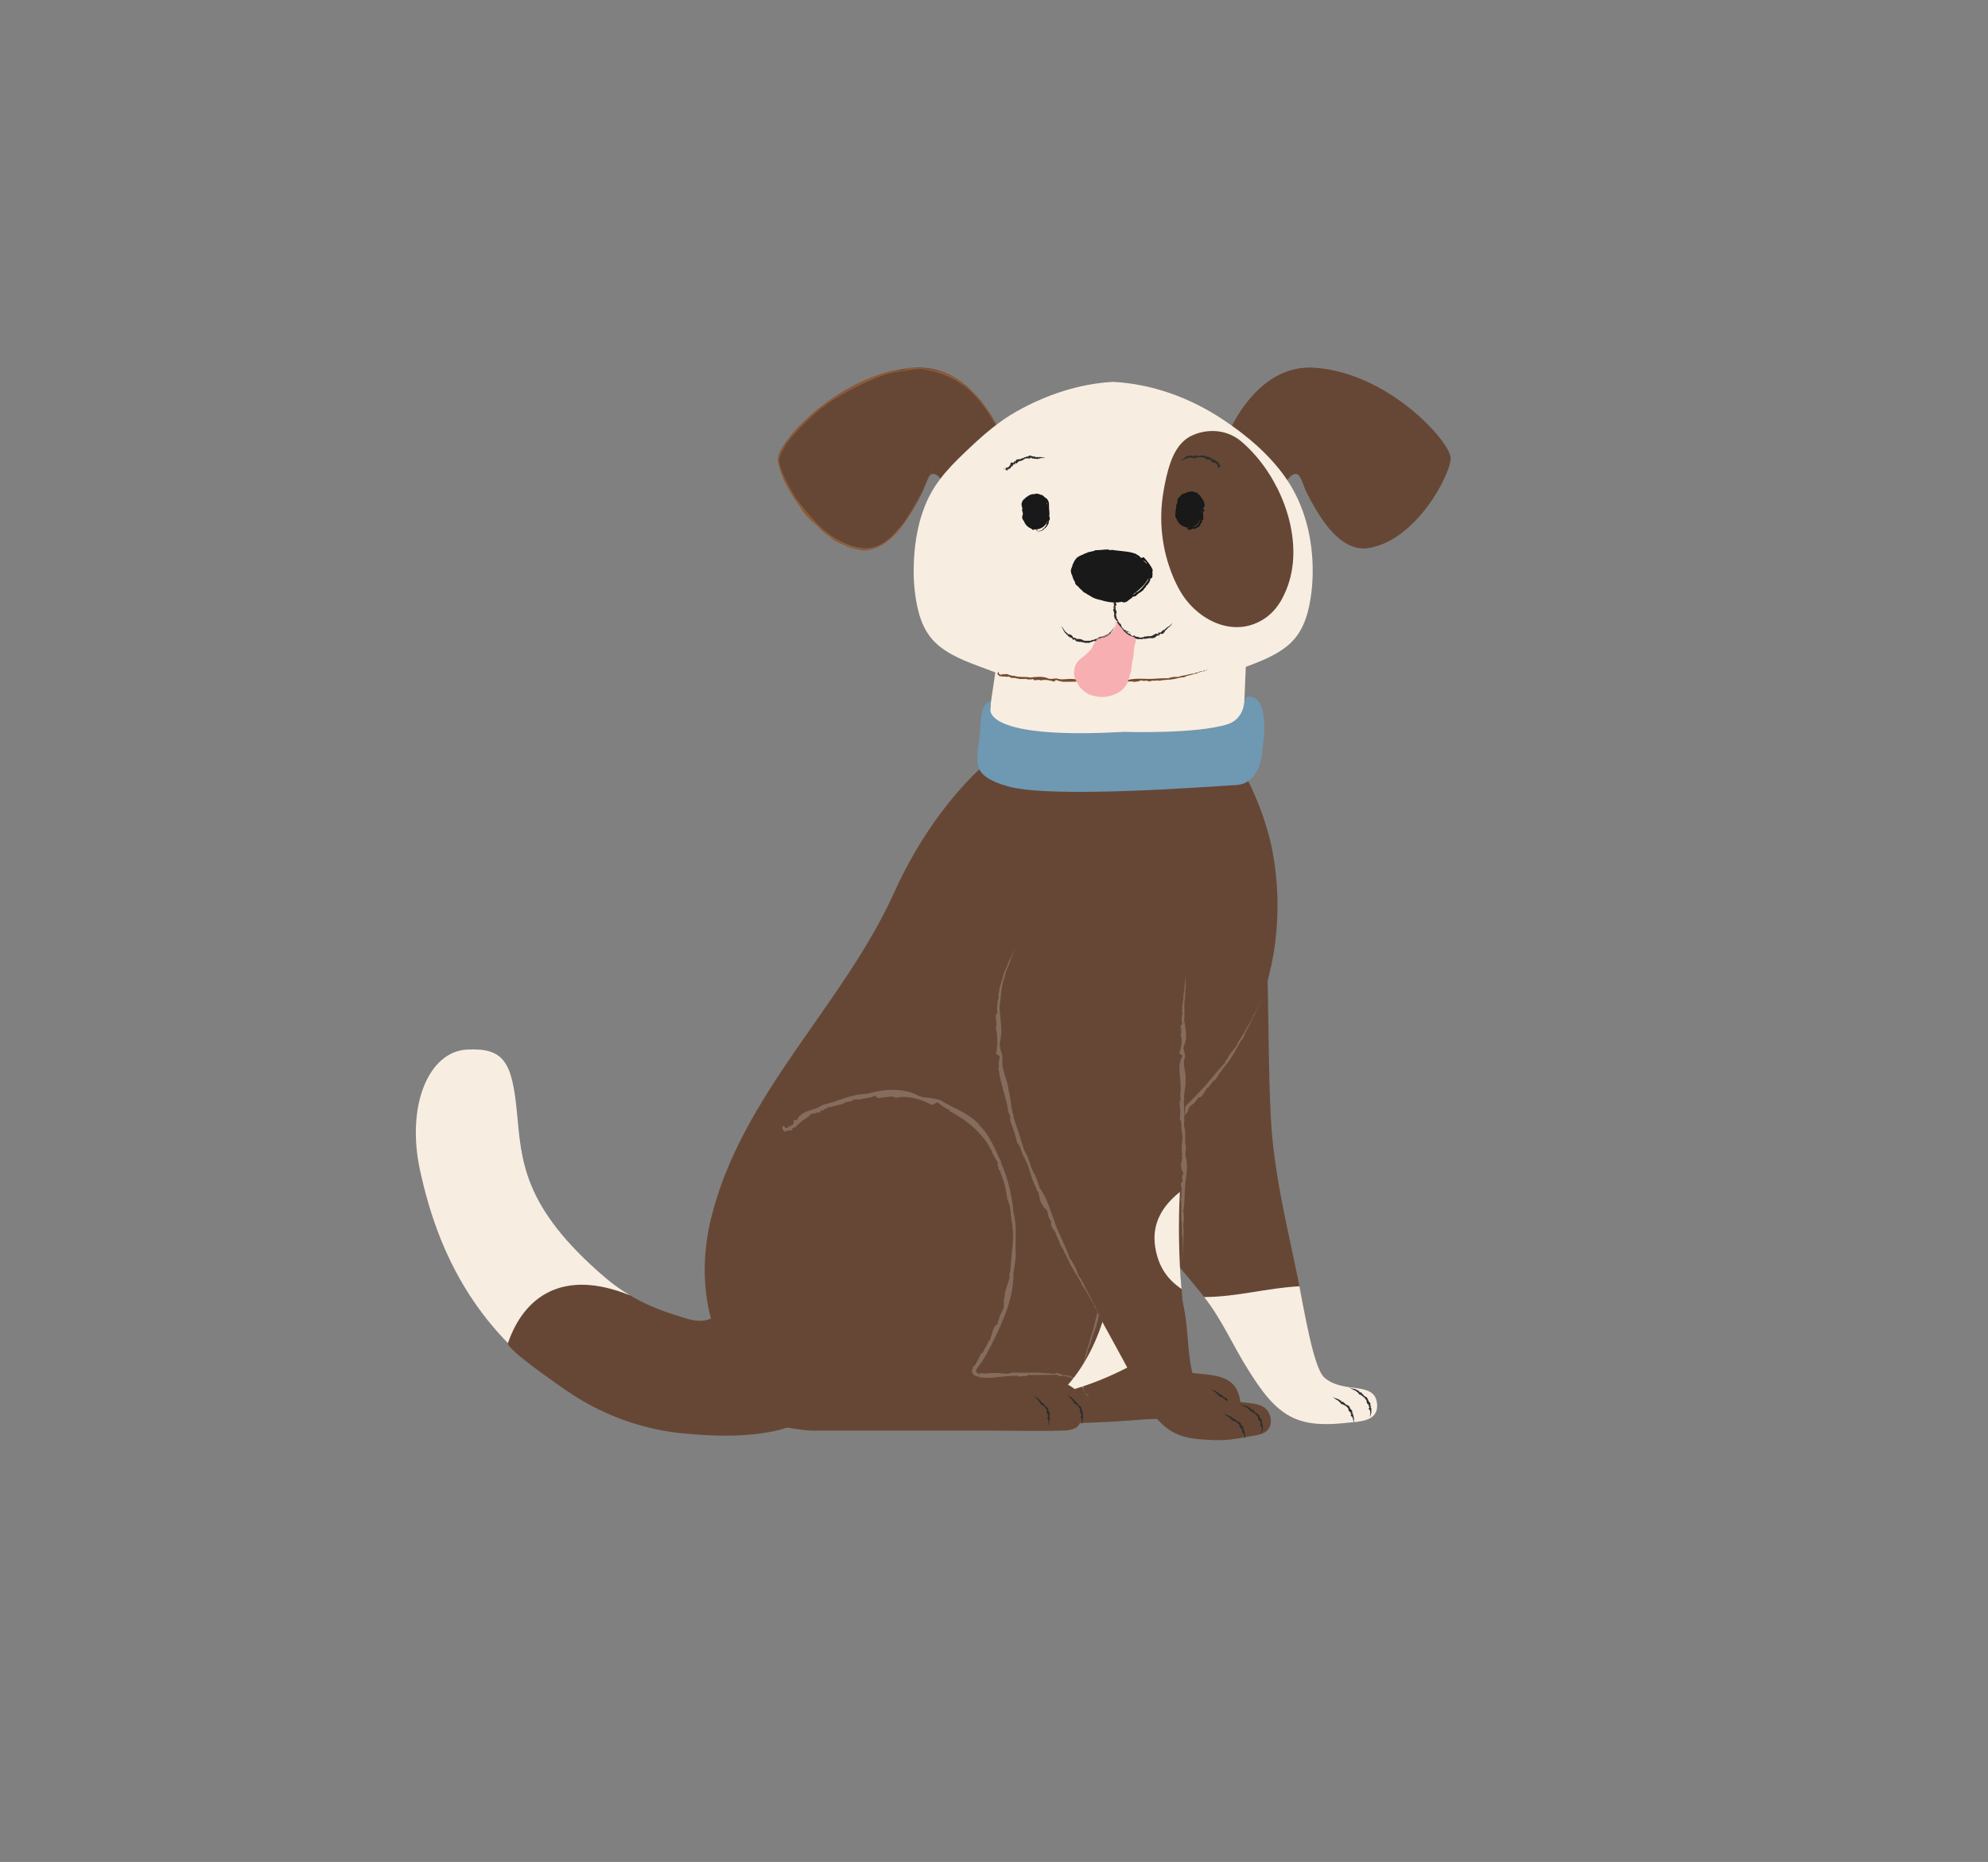 <?xml version="1.0" encoding="UTF-8"?><svg xmlns="http://www.w3.org/2000/svg" viewBox="0 0 853.59 799.62"><rect x="0" y="0" width="853.59" height="799.62" fill="#808080" stroke="none"/>  <defs>    <style>      .n_n_cls-1 {        opacity: .2;      }      .n_n_cls-2 {        fill: #f7ede1;      }      .n_n_cls-2, .n_n_cls-3, .n_n_cls-4, .n_n_cls-5, .n_n_cls-6, .n_n_cls-7, .n_n_cls-8, .n_n_cls-9, .n_n_cls-10, .n_n_cls-11 {        stroke-width: 0px;      }      .n_n_cls-3 {        fill: #f7afb1;      }      .n_n_cls-4 {        fill: #754b2f;      }      .n_n_cls-5 {        fill: #844921;      }      .n_n_cls-6 {        fill: #2d2e2d;      }      .n_n_cls-7 {        fill: #6f98b2;      }      .n_n_cls-8 {        fill: #181918;      }      .n_n_cls-9 {        fill: #905a36;      }      .n_n_cls-10 {        fill: #664735;      }      .n_n_cls-11 {        fill: #fff;      }    </style>  </defs>  <g id="DOG">    <g>      <g>        <path class="n_n_cls-10" d="M407.17,481.24c16.82-17.26,44.41-20.52,66.49-12.87,10.89,3.77,19.41,11.88,24.72,22,5.65,10.78,7.85,23.18,7.96,35.27.11,12.75-2.09,25.61-6.53,37.56-1.55,4.17-3.39,8.24-5.55,12.13-1.03,1.84-2.12,3.64-3.3,5.39-.84,1.24-2.01,2.27-2.7,3.61-2.15,4.18,8.69,3.76,10.87,3.98,5.91.61,11.82,1.21,17.73,1.82,4.75.49,10,1.23,13.04,4.92,2.25,2.73,2.74,6.49,2.9,10.03.02.36.02.76-.23,1.02-.2.22-.51.28-.81.33-5.72,1.03-11.49,1.77-17.26,2.39s-11.37.66-17.27.58c-2.91-.04-6.08.15-8.86.38-9.24.79-18.6,1.18-27.87,1.43-4.48.12-8.96.15-13.43.33-9.34.36-18.87.31-28.31-1.1-6.1-.91-12.35-2.31-18.59-2.23"/>        <path class="n_n_cls-2" d="M506.34,525.64c.11,12.75-2.09,25.6-6.53,37.56-1.55,4.17-3.39,8.24-5.56,12.13-1.02,1.84-2.12,3.64-3.3,5.39-.84,1.24-2.01,2.27-2.7,3.62-.18.34-.29.65-.35.92-34.65,19.07-64.38,18.36-87.09,11.29l6.36-115.31c16.82-17.26,44.41-20.52,66.49-12.87,3.07,1.06,5.94,2.46,8.61,4.16.02,0,.03.01.03.02,5.68,5.71,11.13,11.68,16.06,17.79.01.01.02.02.02.03,5.65,10.78,7.85,23.18,7.96,35.27Z"/>        <g>          <polygon class="n_n_cls-6" points="506.46 597.41 506.46 597.42 506.47 597.44 506.46 597.41"/>          <path class="n_n_cls-6" d="M506.53,597.53h0s-.03-.04-.05-.07c0,.04.04.04.05.07Z"/>          <path class="n_n_cls-6" d="M506.54,597.55s.03.03.03.03c-.01,0-.03-.05-.03-.03Z"/>          <path class="n_n_cls-6" d="M508.3,599.5s0,0-.01,0c0,0,0,0,.01,0Z"/>          <path class="n_n_cls-6" d="M509.18,599.39l.09-.12c-.25.16-.22-.14-.4-.11l.03-.04c-.26-.21-.64-.19-.95-.34,0,0,.03-.03.04-.04-.03.02-.09.06-.1.05,0-.02.03-.04.04-.04.04-.18-.23-.04-.19-.17-.03,0-.07.05-.09.09-.22-.15-.45-.31-.67-.47,0-.02.01-.04.04-.06-.25-.07-.33-.34-.46-.54-.01,0,0,.03-.01.02.02.08.09.1.11.18h-.02c.02.06.04-.02.05.04,0,.03-.02.01-.02.02.06.09.1.21.21.24-.03.08.07.09.04.19.04,0,.05.03.09,0,.2.35.53.55.81.81.32-.15.25.32.48.37,0,.01-.01.02-.02.03.1-.03.21,0,.24.08l.15-.1c.19.6.73.69,1.03,1.13.38.44.49,1.08,1.35.8-.03.04-.05.07-.08.08.19,0,.15.26.33.25l-.04.04c.59-.14.45.52,1.06.43.23.35.54.71.89,1.03l-.1.06c.4.21,0,.78.29,1.03-.08.41.86.5.66.97-.39.35.67.38.25.72-.56.6.05.9.43,1.28-.06.44.35.77.17,1.23.16.16-.05.43.07.62h.02c-.04.08.14.12.07.19h0s.11.06.07.1h.02s-.01.01,0,.05c0,.01.02,0,.02.03-.03.02.03.12.01.13-.01-.02.01.04-.02-.01,0,.02.01.02.05.08,0,0,.01.04,0-.01h0s0-.02,0-.03c0-.07,0-.08,0-.13h0s0-.08,0-.1h.01s-.05-.08,0-.07c0-.15-.02-.29-.03-.44-.04-.01,0-.12-.08-.06.09-.06.12-.18.12-.22.01,0,.02,0,.02,0,.16-.12-.15-.06.05-.18-.15.03.05-.15-.14-.15.04-.02.07-.03.1-.03,0-.14.07-.3.09-.42-.19-.06.11-.26-.18-.28.05-.08.18-.23.06-.3h.04c-.02-.11-.04-.24-.26-.27.32-.11.26-.14.36-.21-.16-.04-.12-.2-.28-.28.17-.06-.08-.08.17-.14-.51-.2-.44-.61-.06-1.08h.02c-.17,0-.53.05-.75.06.02-.01.07-.03.07-.02-.07-.04.21-.19.14-.23t.1-.02c-.15-.02.22-.19-.03-.19l.08-.03h-.12c.1-.04.25-.08.23-.05-.02-.59-.73-.94-.89-1.48l.11-.03h-.23c.05-.04.08-.05.11-.05.13-.22-.24-.2-.26-.34.05-.03.16-.06.21-.11-.34.07.29-.36-.33-.07.03-.02.16-.1.21-.12-.33-.14-.49-.38-.56-.69-.65.2-.37-.37-.91-.22l.09-.08c-.53.08-.42-.47-.74-.61-.07-.12-.23-.07-.34-.14l.09-.12c-.51.32-.09-.67-.63-.31l.12-.15c-.2.23-.06-.16-.34.26l.05-.15c-.5.46-.06-.41-.46-.16l.07-.09c-.09.05-.18.07-.15-.04.01-.01.03-.04.06-.06.11-.46-.31-.14-.44-.25l.13-.16c-.2.15-.2-.11-.35-.07l.05-.07-.11.08.1-.15c-.11-.08-.31-.02-.43-.07Z"/>          <path class="n_n_cls-6" d="M507.94,598.75h0s0,0,0,0Z"/>          <path class="n_n_cls-6" d="M515.22,609.54v.02s0-.01,0-.02Z"/>        </g>        <g>          <polygon class="n_n_cls-6" points="519.71 595.78 519.72 595.79 519.73 595.81 519.71 595.78"/>          <path class="n_n_cls-6" d="M519.78,595.9h0s-.03-.04-.05-.07c0,.04.04.04.05.07Z"/>          <path class="n_n_cls-6" d="M519.79,595.92s.03.03.03.03c-.01,0-.03-.05-.03-.03Z"/>          <path class="n_n_cls-6" d="M521.55,597.87s0,0-.01,0c0,0,0,0,.01,0Z"/>          <path class="n_n_cls-6" d="M522.43,597.77l.09-.12c-.25.16-.22-.14-.4-.11l.03-.04c-.26-.21-.64-.19-.95-.34,0,0,.03-.03.04-.04-.03.02-.09.06-.1.05,0-.02.03-.04.04-.04.04-.18-.23-.04-.19-.17-.03,0-.07.05-.09.09-.22-.15-.45-.31-.67-.47,0-.02.01-.04.04-.06-.25-.07-.33-.34-.46-.54-.01,0,0,.03-.01.02.02.08.09.1.11.18h-.02c.02.06.04-.02.05.04,0,.03-.02.02-.02.02.06.09.1.21.21.24-.03.08.07.09.04.19.04,0,.05.03.09,0,.2.35.53.55.81.81.32-.15.25.32.48.37,0,.01-.01.02-.02.03.1-.03.21,0,.24.08l.15-.1c.19.6.73.69,1.03,1.13.38.44.49,1.08,1.35.8-.03.04-.05.07-.08.08.19,0,.15.26.33.25l-.04.04c.59-.14.45.52,1.06.43.23.35.54.71.89,1.03l-.1.06c.4.21,0,.78.29,1.03-.08.41.86.5.66.97-.39.35.67.38.25.72-.56.6.05.9.43,1.28-.06.44.35.77.17,1.23.16.16-.05.43.07.62h.02c-.04.08.14.12.07.19h0s.11.06.07.1h.02s-.01.01,0,.05c0,.01.02,0,.02.03-.03.02.03.12.01.13-.01-.02.01.04-.02-.01,0,.02.01.02.05.08,0,0,.01.04,0-.01h0s0-.02,0-.03c0-.07,0-.08,0-.13h0s0-.08,0-.1h.01s-.05-.08,0-.07c0-.15-.02-.29-.03-.44-.04-.01,0-.12-.08-.06.09-.06.12-.18.12-.22.01,0,.02,0,.02,0,.16-.12-.15-.06.05-.18-.15.03.05-.15-.14-.15.04-.02.07-.03.1-.03,0-.14.07-.3.09-.42-.19-.06.11-.26-.18-.28.05-.08.18-.23.06-.3h.04c-.02-.11-.04-.24-.26-.27.33-.11.26-.14.36-.21-.16-.04-.12-.2-.28-.28.17-.06-.08-.08.17-.14-.51-.2-.44-.61-.06-1.08h.02c-.17,0-.53.05-.75.06.02-.01.07-.03.07-.02-.07-.04.21-.19.14-.23t.1-.02c-.15-.02.22-.19-.03-.19l.08-.03h-.12c.1-.04.25-.08.23-.05-.02-.59-.73-.94-.89-1.48l.11-.03h-.23c.05-.04.08-.05.11-.05.13-.22-.24-.2-.26-.34.05-.03.16-.06.21-.11-.34.07.29-.36-.33-.07.03-.02.16-.1.21-.12-.33-.14-.49-.38-.56-.69-.65.2-.37-.37-.91-.22l.09-.08c-.53.08-.42-.47-.74-.61-.07-.12-.23-.07-.34-.14l.09-.12c-.51.32-.09-.67-.63-.31l.12-.15c-.2.23-.06-.16-.34.26l.05-.15c-.5.46-.06-.41-.46-.16l.07-.09c-.09.05-.18.07-.15-.04.01-.01.03-.04.06-.06.11-.46-.31-.14-.44-.25l.13-.16c-.2.15-.2-.11-.35-.07l.05-.07-.11.08.1-.15c-.11-.08-.31-.02-.43-.07Z"/>          <path class="n_n_cls-6" d="M521.19,597.12h0s0,0,0,0Z"/>          <path class="n_n_cls-6" d="M528.47,607.91v.02s0-.01,0-.02Z"/>        </g>      </g>      <g>        <path class="n_n_cls-10" d="M477.11,404.88c-69.55,64.62-10.74,89.89,33.36,144.08,2.26,2.78,5.11,6.09,7.54,9.35,7.19,9.65,12.29,20.18,18.95,30.63,4.46,6.99,9.58,15.77,17.5,19.57,6.91,3.31,14.98,2.87,22.22,1.97,4.61-.57,12.5-.14,12.25-7.16-.4-11.12-13.76-3.21-21.87-11.86-4.57-4.87-4.78-13.04-5.65-19.19-4.39-30.77-14.15-60.96-15.74-92.09-1.13-22.06-.9-44.15-1.57-66.22-.42-14.1-19.38-34.3-35.55-37.89"/>        <path class="n_n_cls-2" d="M517,557.01c7.9,10.06,12.32,20.86,19.28,31.81,4.65,7.32,10.59,16.31,19.02,20.12,7.3,3.3,15.62,2.9,23.21,2.08,4.82-.52,13-.45,12.8-7.45-.32-11.1-14.59-4.5-22.8-12.11-4.66-4.32-8.79-30.3-10.56-39.07-14.37.8-26.61,4.55-40.95,4.64Z"/>        <g>          <g>            <polygon class="n_n_cls-6" points="572.04 599.31 572.04 599.32 572.05 599.33 572.04 599.31"/>            <path class="n_n_cls-6" d="M572.11,599.42h0s-.04-.04-.05-.06c0,.04.04.04.05.06Z"/>            <path class="n_n_cls-6" d="M572.12,599.44s.03.03.04.03c-.01,0-.03-.05-.04-.03Z"/>            <path class="n_n_cls-6" d="M573.95,601.26s0,0-.01,0c0,0,0,0,.01,0Z"/>            <path class="n_n_cls-6" d="M574.81,601.1l.08-.13c-.24.17-.23-.12-.4-.09l.03-.04c-.26-.19-.64-.15-.95-.27,0,0,.03-.03.04-.04-.03.02-.08.07-.09.05,0-.02.03-.04.04-.04.03-.18-.22-.03-.19-.16-.03,0-.07.05-.09.1-.22-.13-.46-.28-.68-.42,0-.02.01-.04.03-.06-.24-.05-.34-.31-.47-.51-.01,0,0,.03-.01.02.03.08.09.1.11.18h-.02c.02.06.04-.02.05.04,0,.03-.02.02-.02.03.07.08.11.2.22.22-.03.08.07.09.05.18.04,0,.05.03.09-.01.21.33.55.51.84.76.31-.17.27.3.49.33,0,.01-.01.02-.02.03.1-.04.2-.02.25.07l.14-.11c.21.59.75.64,1.05,1.05.39.42.47,1.03,1.31.74-.04.04-.05.07-.08.08.18,0,.14.26.33.25l-.04.04c.59-.14.45.52,1.06.41.24.34.55.68.92.97l-.1.06c.4.18.04.77.36.99-.05.41.9.42.73.89-.36.38.7.3.31.68-.5.65.14.87.54,1.21-.03.23.1.4.18.58.09.18.14.38.09.61.17.14-.02.42.11.6l.02-.02c-.03.09.15.13.08.2h0s.11.05.08.09h.02s-.01.01,0,.05c0,.01.02,0,.02.03-.03.02.04.11.02.12-.01-.02.02.04-.02-.01.01.02.01.02.05.08,0,0,.01.04,0-.01h0s0-.02,0-.03c-.01-.06,0-.08,0-.13h0s-.01-.07-.01-.1h.01s-.06-.07,0-.07c-.02-.15-.04-.28-.05-.43-.04,0,0-.11-.09-.05.09-.07.11-.19.1-.23.01,0,.02,0,.02,0,.15-.13-.15-.05.04-.19-.15.04.04-.15-.15-.13.03-.02.07-.03.1-.04,0-.14.05-.31.05-.42-.19-.04.08-.27-.2-.26.05-.09.16-.24.03-.3h.04c-.03-.1-.06-.24-.29-.24.31-.14.24-.16.34-.25-.16-.02-.14-.18-.3-.24.16-.07-.09-.07.15-.15-.53-.15-.49-.56-.16-1.05h.02c-.16.01-.52.1-.74.13.02-.01.07-.03.07-.02-.07-.04.19-.2.12-.24t.1-.03c-.15,0,.2-.21-.05-.18l.08-.04h-.12c.1-.04.25-.1.22-.06-.06-.57-.8-.84-.99-1.36l.11-.04h-.23c.05-.02.08-.03.11-.04.11-.23-.25-.18-.28-.32.05-.03.16-.08.2-.13-.33.09.27-.37-.33-.04.02-.02.15-.11.2-.13-.33-.12-.5-.34-.58-.64-.63.22-.37-.34-.9-.18l.09-.08c-.52.09-.42-.46-.73-.59-.07-.12-.22-.07-.33-.14l.09-.12c-.5.32-.08-.67-.62-.3l.12-.15c-.2.23-.06-.16-.33.27l.05-.15c-.49.47-.07-.41-.46-.14l.07-.09c-.09.05-.17.08-.15-.03.01-.01.03-.04.05-.06.1-.46-.31-.12-.44-.22l.12-.16c-.19.16-.21-.09-.35-.05l.05-.07-.11.08.09-.16c-.11-.07-.3,0-.43-.05Z"/>            <path class="n_n_cls-6" d="M573.56,600.54h0s0,0,0,0Z"/>            <path class="n_n_cls-6" d="M581.38,610.77v.02s0-.01,0-.02Z"/>          </g>          <g>            <polygon class="n_n_cls-6" points="578.91 595.26 578.91 595.27 578.93 595.28 578.91 595.26"/>            <path class="n_n_cls-6" d="M579.01,595.36h0s-.05-.04-.07-.06c.02.04.05.04.07.06Z"/>            <path class="n_n_cls-6" d="M579.03,595.38s.04.03.05.03c-.01,0-.04-.04-.05-.03Z"/>            <path class="n_n_cls-6" d="M581.41,597.06s0,0-.01,0c0,0,0,0,.01,0Z"/>            <path class="n_n_cls-6" d="M582.33,596.86l.07-.13c-.24.18-.27-.12-.46-.08l.03-.04c-.33-.19-.74-.12-1.1-.22,0,0,.03-.03.04-.04-.03.03-.08.08-.09.06,0-.02.03-.04.04-.05,0-.19-.25,0-.24-.14-.03,0-.06.06-.07.11-.26-.11-.54-.23-.83-.36,0-.02,0-.04.02-.07-.27-.03-.45-.28-.64-.46-.01,0,.01.03-.01.02.05.08.13.09.17.17h-.02c.03.06.03-.02.06.04,0,.03-.02.02-.01.03.09.08.17.19.29.2-.01.08.1.08.1.18.04,0,.06.02.09-.02.3.32.71.45,1.07.68.31-.2.35.28.59.3,0,.01-.01.03-.02.03.1-.04.22-.03.28.05l.14-.12c.31.59.89.63,1.24,1.08.44.46.48,1.08,1.38.92-.04.04-.06.07-.09.07.2.03.14.29.33.32l-.04.04c.63-.02.45.67,1.11.66.23.42.56.84.94,1.21l-.1.06c.41.25.03.87.36,1.15-.06.45.9.57.72,1.09-.39.38.7.44.27.81-.56.64.04.98.38,1.47-.07.24,0,.47.05.7.04.23.02.47-.09.69.11.22-.17.45-.11.68h.03c-.07.07.08.19-.02.24h0s.08.1.03.13h.01c0,.06-.02.01-.03.05,0,.02.02,0,0,.04-.04,0-.02.13-.04.13,0-.03,0,.05-.01-.02,0,.02,0,.03.01.1,0,0,0,.04,0-.01h0s0-.03,0-.03c.02-.07.03-.08.06-.13h0s.02-.08.04-.11h.02s-.02-.1.02-.07c.04-.15.09-.31.13-.48-.04-.03.03-.13-.06-.1.11-.04.17-.16.18-.21.01,0,.02,0,.02.01.19-.09-.12-.11.1-.19-.16-.01.09-.16-.1-.2.04-.01.08-.01.1-.01.03-.16.14-.33.18-.47-.18-.1.14-.29-.14-.36.06-.08.22-.23.09-.33h.04c-.01-.12-.02-.28-.24-.34.33-.08.27-.13.38-.2-.15-.07-.11-.25-.27-.35.17-.05-.08-.09.17-.15-.5-.28-.44-.73-.07-1.25h.02c-.17,0-.53.04-.75.05.02-.01.07-.03.07-.02-.07-.05.21-.2.14-.26t.1-.02c-.15-.02.21-.21-.05-.21l.08-.03h-.13c.1-.04.25-.09.23-.05-.04-.66-.81-1.04-.99-1.63l.11-.03-.23-.02c.05-.03.08-.03.11-.04.11-.23-.26-.22-.28-.38.05-.03.16-.06.21-.11-.34.06.29-.37-.33-.08.03-.02.16-.1.21-.12-.35-.16-.5-.44-.58-.76-.65.13-.37-.42-.92-.34l.1-.07c-.55,0-.4-.57-.73-.77-.07-.14-.24-.12-.35-.21l.1-.11c-.55.24-.07-.73-.67-.43l.13-.14c-.22.21-.06-.18-.36.24l.06-.15c-.53.44-.08-.44-.5-.2l.08-.09c-.1.04-.19.07-.17-.04.01-.01.03-.04.06-.06.09-.48-.35-.15-.5-.26l.12-.16c-.19.16-.24-.1-.39-.07l.05-.08-.11.08.08-.16c-.14-.08-.34,0-.48-.05Z"/>            <path class="n_n_cls-6" d="M580.85,596.35h0s0,0,0,0Z"/>            <path class="n_n_cls-6" d="M588.24,608.43v.02s0-.01,0-.02Z"/>          </g>        </g>      </g>      <g>        <path class="n_n_cls-10" d="M308.36,563.28c-.25,1.39-1.63,2.25-2.9,2.87-5.21,2.54-11.14-.05-16.41-1.7-5.81-1.82-11.45-4.18-16.76-7.14-.61-.34-1.22-.69-1.83-1.05-28.92-11.69-45.55.66-52.36,20.54-.69,2.02,14.51,12.89,16.37,14.22,5.1,3.66,10.25,7.41,15.71,10.59,13.06,7.59,27.71,12.44,42.75,13.93,11.45,1.13,23.13,1.61,34.55-.06,9.34-1.37,20.47-4.42,23.81-14.31"/>        <path class="n_n_cls-2" d="M180.45,503.04c3.33,15.18,9.04,34.32,21.11,53.04,4.54,7.05,9.98,14.03,16.53,20.72,6.81-19.88,23.45-32.24,52.36-20.54-3.63-2.17-7.15-4.65-10.51-7.51-35.92-30.67-35.98-50.61-38.04-71.61-2.07-21.01-5.54-27.33-21.59-26.38-16.06.94-26.17,23.78-19.87,52.28Z"/>      </g>      <path class="n_n_cls-10" d="M372.3,609.28c.07,0,.2-.03.27-.03,16.22-.84,32.57-.38,48.74,1.01,27.04,2.33,44.51-18.99,52.1-42.7,4.61-14.4,6.55-29.53,10.91-44.01,4.67-15.5,12.15-30.14,21.9-43.07,10.03-13.29,22.72-23.17,30.22-38.4,11.49-23.31,14.68-50.4,10.05-75.89-3.5-19.26-16.86-51.88-37.31-58.8-58.08-19.64-103.63,27.99-125.31,76.03-21.87,48.46-65.62,86.67-78.58,139.89-4.03,16.55-3.77,34,2.24,50.08,4.57,12.24,13.58,20,24.82,26.04,12.52,6.74,25.82,9.61,39.96,9.85Z"/>      <g class="n_n_cls-1">        <g>          <polygon class="n_n_cls-11" points="542.85 426.09 542.82 426.17 542.73 426.38 542.85 426.09"/>          <path class="n_n_cls-11" d="M542.29,427.46s.02-.02.04-.06c.09-.27.19-.54.3-.81-.18.35-.23.64-.34.87Z"/>          <path class="n_n_cls-11" d="M542.19,427.7c-.14.31-.17.45-.18.52.02-.12.24-.58.18-.52Z"/>          <path class="n_n_cls-11" d="M527.72,453.25s.03-.06.04-.1c-.04.04-.05.07-.04.1Z"/>          <path class="n_n_cls-11" d="M524.1,460.16l.2.26c.42-1.5,1.87-2.44,2.56-3.83l.02.15c2.34-3.1,3.99-6.31,5.87-9.64-.01.06.03.11.02.18.03-.2.02-.45.15-.61.07-.02.06.1.04.17.72-.51,1.07-2.13,1.55-2.43.08-.22.01-.37-.14-.31.71-1.32,1.45-2.68,2.19-4.05.67-1.4,1.34-2.81,1.99-4.19.09-.12.15-.12.19-.06.82-2.48,2.22-4.85,3.15-7.36.02-.1-.13.24-.05,0-.38.78-.53,1.48-.89,2.18v-.11c-.24.51.06.15-.24.66-.14.2-.03-.07-.08.02-.51,1.09-1.12,2.19-1.46,3.28-.26.19-.55,1.17-.93,1.48-.09.3-.25.57-.2.72-.52.91-1.03,1.84-1.53,2.77-.51.93-1.07,1.83-1.59,2.76-1.02,1.87-2.17,3.69-3.34,5.48-.54,2.05-2.61,3.57-3.82,5.63-.03,0-.06-.02-.06-.05-.31.73-.91,1.7-1.55,2.39l-.18.84c-4,4-7.25,8.71-11.26,12.79-4.44,4.72-8.96,8.32-11.91,14.15-.08-.08-.17-.09-.1-.24-1,1.55-2.44,2.51-3.34,4.02l-.09-.08c-.49.99-1.1,1.89-1.75,2.79-.63.94-1.36,1.83-1.94,2.78-.31.47-.62.94-.91,1.41-.27.48-.53.97-.77,1.46-.5.97-.86,1.99-1.08,3.04-2.39,4.43-4.48,9.72-6.08,14.78l-.23-.1c-1.03,4.14-3.61,7.56-4.6,11.71-1.86,3.98-1.56,8.91-3.51,12.88-1.76,2.3-.75,6.33-2.46,8.48-2.88,4.61-3.19,9.82-4.01,15.02-.84,2.27-1.33,4.64-1.9,6.96-.56,2.33-1.19,4.61-2.02,6.81-.14,1.11-.54,2.21-.92,3.35-.39,1.14-.76,2.31-1.01,3.52l.07-.07c-.34.83-.28,1.96-.6,2.45v-.09c-.16.44-.07,1.1-.23,1.36v.08c-.12.55-.04.06-.16.48-.04.16.03.07-.07.4-.1.05-.33,1.35-.39,1.38.06-.3-.11.47.02-.21-.04.19-.16.87-.2,1.05-.02.08-.11.44.03-.12l.03-.11c.05-.18.03-.12.06-.21.19-.73.25-.82.42-1.33,0,0,0,0,0,0,.07-.36.23-.85.33-1.13l.06-.11c.11-.16.13-.85.17-.61.43-1.48.92-3.17,1.39-4.81-.02-.25.38-1.26.09-.94.32-.36.76-1.57.89-2.02.02.02.04.05,0,.12.61-.79,0-1.12.68-1.84-.28-.21.58-1.47.32-2.04.11-.08.19-.1.24-.04.46-1.48,1.12-3.08,1.54-4.32-.06-1.17,1.01-2.54.72-3.61.35-.73,1.01-1.89,1.08-3.03l.05.13c.34-1.21.78-2.72.58-3.67.79-.17.82-.72,1.21-1.18-.07-.89.53-2.48.61-3.79.41-.09.17-1.05.7-.97.08-3.71,1.67-7.87,3.77-11.23l.03.07c-.17-.57-.73-1.34-1.02-1.96.07-.03.17,0,.13.11.1-.7.9-1.14,1-1.84q.1.04.16.18c-.08-.71.93-1.13.68-2.01h.18s-.08-.53-.08-.53c.21.08.52.2.37.42,2.13-5.61,2.97-11.85,5.25-17.57l.14.29v-1.26c.13.05.17.12.2.2.93-1.27.83-2.99,1.46-4.34.11.05.26.35.46.2-.24-1.27,1.48-1.3.35-2.34.08-.02.39.06.46.21.68-3,1.93-5.87,3.41-8.55-.09-2.86,2.18-4.91,2.62-7.68l.22.14c.21-.87.59-1.66,1.03-2.42.42-.78.98-1.47,1.56-2.15,1.16-1.36,2.5-2.6,3.56-4.04,1.04-1.07,1.46-2.02,2.42-3.17l.26.17c.76-2.67,4.23-3.32,4.99-6.14l.19.4c-.21-.72,1.2-1.06.3-1.64l.55-.14c.12-2.26,2.6-2.04,3.36-4.27l.09.27c.23-.57.56-1.17,1.01-1.36-.02.07.06.1.01.24,1.89-.78,2.41-3,3.66-4.45l.18.44c.21-1.03,1.66-2.05,2.24-3.15l.1.18.18-.65.3.22c1-1.24,1.7-2.59,2.59-3.86Z"/>          <path class="n_n_cls-11" d="M532.97,446.83s0,0-.02.01c0,.05,0,.03.02-.01Z"/>          <path class="n_n_cls-11" d="M465.15,586.86c-.02.07-.04.13-.06.19,0-.01.04-.13.06-.19Z"/>        </g>      </g>      <g>        <path class="n_n_cls-10" d="M446.03,395.14c-16.01,14.25-18.78,37-15.88,57.09,3.75,26.02,11.21,52.03,22.55,75.99,10.44,22.06,22.91,43.1,34.29,64.67,1.12,2.13,2.24,4.27,3.33,6.41,9.26,18.15,18.42,18.65,31.02,19.15,4.66.19,9.31-.38,13.86-1.34,2.58-.55,5.7-.6,8.03-2.09,3.16-2.02,3-6.47.94-9.28-1.73-2.37-4.99-2.89-7.91-3.21-3.03-.34-6.06-.68-9.09-1.01-4.5-.5-11.07-.49-13.06-5.16-1.56-3.64-2.44-7.39-3.04-11.31-1.27-8.16-1.15-16.63-2.99-24.69-.54-2.36-.42-3.61-.52-4.54-1.73-16.14-1.76-36.78-.45-51.48,2.92-32.85,2.32-61.98,1.86-94.21"/>        <path class="n_n_cls-2" d="M507.34,553.56c-5.69-3.84-9.86-9.08-11.29-17.76-1.73-10.46,3.22-18.04,10.55-23.91-.69,12.95-.5,28.57.74,41.67Z"/>        <g>          <g>            <polygon class="n_n_cls-6" points="525.09 606.44 525.09 606.45 525.1 606.46 525.09 606.44"/>            <path class="n_n_cls-6" d="M525.16,606.55h0s-.04-.04-.05-.06c.01.04.04.04.05.06Z"/>            <path class="n_n_cls-6" d="M525.17,606.57s.03.03.04.03c-.01,0-.03-.05-.04-.03Z"/>            <path class="n_n_cls-6" d="M527.05,608.36s0,0-.01,0c0,0,0,0,.01,0Z"/>            <path class="n_n_cls-6" d="M527.91,608.18l.08-.13c-.24.18-.23-.12-.4-.08l.03-.04c-.27-.19-.65-.14-.96-.26,0,0,.03-.03.04-.04-.03.02-.08.07-.09.05,0-.02.03-.04.04-.04.03-.18-.22-.02-.19-.15-.03,0-.07.05-.08.1-.23-.13-.47-.27-.69-.41,0-.02.01-.04.03-.06-.25-.05-.35-.3-.49-.49-.01,0,0,.03-.01.02.03.08.1.1.12.17h-.02c.02.06.04-.02.05.04,0,.03-.02.02-.02.03.07.08.12.2.23.22-.03.08.07.09.05.18.04,0,.05.02.09-.01.22.33.56.5.86.74.31-.17.27.29.5.32,0,.01-.01.02-.02.03.1-.04.2-.03.25.06l.14-.11c.22.58.76.63,1.07,1.04.4.42.49,1.03,1.33.73-.03.04-.05.07-.07.08.19,0,.15.25.33.25l-.04.04c.59-.15.46.52,1.08.39.24.34.57.67.94.96l-.1.06c.41.17.06.77.38.99-.05.41.9.41.75.89-.35.39.71.3.32.68-.5.65.15.87.56,1.21-.03.23.1.4.19.59.09.18.14.38.09.61.17.14-.02.43.12.6l.02-.02c-.03.09.15.12.08.2h0s.11.05.08.09h.02s-.01.01,0,.05c0,.01.02,0,.02.03-.03.02.04.11.02.12-.01-.02.02.04-.02-.01.01.02.01.02.05.08,0,0,.01.04,0-.01h0s0-.02,0-.03c-.01-.06,0-.08,0-.13h0s-.01-.07-.01-.1h.01s-.06-.07,0-.07c-.02-.15-.04-.28-.06-.43-.04,0-.01-.11-.09-.05.09-.07.11-.19.1-.23.01,0,.02,0,.02,0,.15-.14-.15-.04.04-.19-.15.04.04-.15-.15-.13.03-.02.07-.04.1-.04-.01-.14.04-.31.05-.43-.19-.04.08-.27-.2-.26.05-.09.16-.24.03-.3h.04c-.03-.11-.06-.24-.29-.24.31-.14.24-.17.34-.25-.16-.02-.14-.18-.31-.24.16-.07-.09-.07.15-.16-.53-.15-.5-.55-.17-1.05h.02c-.16.01-.52.1-.74.14.02-.01.07-.03.07-.02-.07-.04.19-.21.12-.24t.1-.03c-.15,0,.19-.21-.05-.18l.08-.04h-.12c.1-.04.24-.1.22-.06-.07-.57-.81-.84-1.02-1.35l.11-.04h-.22c.05-.02.08-.03.1-.04.11-.23-.26-.17-.29-.31.05-.03.16-.08.2-.13-.33.1.26-.38-.33-.04.02-.02.15-.11.2-.14-.34-.11-.51-.33-.6-.63-.63.24-.37-.34-.9-.16l.09-.09c-.52.1-.43-.45-.74-.58-.07-.12-.23-.06-.33-.13l.09-.12c-.5.32-.1-.67-.63-.29l.12-.15c-.19.23-.06-.16-.33.28l.05-.15c-.48.48-.07-.4-.46-.14l.07-.09c-.09.05-.17.08-.15-.03.01-.01.03-.04.05-.06.09-.46-.31-.12-.44-.22l.12-.16c-.19.17-.21-.09-.35-.05l.05-.08-.11.09.09-.16c-.12-.07-.3,0-.43-.04Z"/>            <path class="n_n_cls-6" d="M526.65,607.64h0s0,0,0,0Z"/>            <path class="n_n_cls-6" d="M534.64,617.79v.02s0-.01,0-.02Z"/>          </g>          <g>            <polygon class="n_n_cls-6" points="532.14 602.49 532.15 602.5 532.16 602.52 532.14 602.49"/>            <path class="n_n_cls-6" d="M532.25,602.59h0s-.05-.04-.07-.06c.02.04.05.04.07.06Z"/>            <path class="n_n_cls-6" d="M532.26,602.61s.04.03.05.03c-.01,0-.05-.04-.05-.03Z"/>            <path class="n_n_cls-6" d="M534.66,604.27s0,0-.01,0c0,0,0,0,.01,0Z"/>            <path class="n_n_cls-6" d="M535.58,604.07l.07-.13c-.24.18-.27-.12-.46-.08l.03-.04c-.33-.19-.74-.12-1.1-.21,0-.01.03-.03.04-.04-.03.03-.08.08-.09.06,0-.02.03-.04.04-.05,0-.19-.25,0-.24-.14-.03,0-.06.06-.07.11-.27-.11-.54-.23-.84-.35,0-.02,0-.04.02-.07-.28-.03-.45-.27-.64-.45-.01,0,.01.03,0,.02.05.08.13.08.17.17h-.02c.03.06.03-.03.06.04,0,.03-.02.02-.01.03.09.08.17.19.3.19-.01.08.1.08.1.18.04,0,.06.02.09-.02.31.32.71.45,1.07.68.3-.2.35.28.59.3,0,.01-.01.03-.02.03.1-.05.22-.04.28.05l.14-.12c.32.59.9.63,1.25,1.07.45.45.51,1.08,1.41.9-.04.04-.06.07-.08.07.2.03.15.29.34.31l-.04.04c.63-.04.47.66,1.12.64.25.41.58.83.97,1.19l-.1.06c.42.24.05.87.39,1.14-.05.45.91.56.74,1.08-.39.39.7.43.28.81-.55.65.05.98.39,1.47-.06.24,0,.47.05.71.05.23.02.47-.09.7.11.22-.17.45-.11.69h.03c-.07.07.08.19-.02.24h0s.07.1.03.13h.01c0,.06-.02.01-.03.06,0,.02.02,0,0,.04-.04,0-.02.13-.04.13,0-.03,0,.05-.01-.02,0,.02,0,.03.01.11,0,0,0,.04,0-.01h0s0-.03,0-.03c.02-.07.03-.08.06-.13h0s.02-.08.04-.11h.02s-.02-.1.02-.07c.05-.15.09-.32.13-.48-.04-.03.03-.13-.06-.1.11-.04.17-.16.18-.21.01,0,.02,0,.02.01.19-.09-.12-.11.1-.19-.16-.01.09-.16-.1-.21.04-.01.08-.01.11-.01.03-.16.14-.33.18-.47-.18-.1.14-.29-.14-.37.06-.08.22-.23.09-.34h.04c-.01-.12-.02-.28-.24-.34.33-.08.27-.13.38-.2-.15-.06-.12-.25-.28-.35.17-.05-.08-.09.17-.15-.51-.28-.44-.73-.09-1.25h.02c-.17,0-.53.04-.75.06.02-.01.07-.03.07-.02-.07-.05.2-.21.13-.26t.1-.02c-.15-.02.2-.21-.05-.21l.08-.03h-.13c.1-.04.25-.09.23-.06-.04-.66-.83-1.03-1.02-1.62l.11-.03-.23-.02c.05-.03.08-.04.11-.04.11-.23-.26-.22-.29-.37.05-.03.16-.07.21-.12-.34.07.28-.38-.34-.08.02-.02.16-.1.21-.12-.35-.16-.51-.43-.6-.75-.65.15-.38-.41-.93-.32l.1-.08c-.55.01-.42-.56-.75-.76-.07-.14-.24-.11-.36-.2l.1-.11c-.54.25-.09-.72-.68-.41l.13-.14c-.21.22-.07-.17-.36.25l.05-.15c-.52.44-.09-.43-.51-.19l.07-.09c-.1.05-.19.07-.17-.04.01-.01.03-.04.06-.06.08-.48-.36-.14-.5-.25l.12-.17c-.19.16-.24-.1-.4-.06l.05-.08-.11.09.08-.16c-.14-.07-.34,0-.48-.05Z"/>            <path class="n_n_cls-6" d="M534.1,603.57h0s0,0,0,0Z"/>            <path class="n_n_cls-6" d="M541.66,615.56v.02s0-.01,0-.02Z"/>          </g>        </g>      </g>      <g>        <path class="n_n_cls-10" d="M336.92,485.3c18.25-16.68,43.16-20.4,66.29-12.64,11.41,3.83,19.11,11.62,24.67,21.89,5.92,10.94,7.79,22.96,8.14,35.27.37,12.99-2.35,25.28-6.43,37.53-1.42,4.27-3.57,8.23-5.57,12.22-.95,1.89-2.27,3.56-3.38,5.34-.79,1.27-2.13,2.31-2.66,3.67-1.55,3.97,4.1,3.03,6.14,3.05,3.93.04,7.3.16,10.97.03,6.12-.23,12.34-.91,18.33.81,2.47.71,4.83,1.82,6.94,3.28.99.68,1.93,1.44,2.62,2.42,1.47,2.1,1.56,4.83,1.56,7.4-.02,6.02-1.32,8.57-7.6,8.77-11.46.35-22.85.03-34.29.03h-71.74c-7.05.33-14.03-2.07-21.11-2.14"/>        <g>          <polygon class="n_n_cls-6" points="443.82 598.56 443.82 598.57 443.83 598.59 443.82 598.56"/>          <path class="n_n_cls-6" d="M443.87,598.69h0s-.03-.05-.04-.07c0,.04.03.05.03.07Z"/>          <path class="n_n_cls-6" d="M443.87,598.71s.02.04.03.04c-.01,0-.02-.05-.03-.04Z"/>          <path class="n_n_cls-6" d="M445.26,600.94s0,0-.01,0c0,0,0,0,.01,0Z"/>          <path class="n_n_cls-6" d="M446.14,601l.11-.11c-.28.11-.2-.18-.37-.18l.04-.03c-.21-.26-.6-.3-.87-.5.01,0,.04-.02.05-.03-.04.01-.1.05-.1.03.01-.02.04-.03.05-.03.07-.17-.21-.08-.15-.2-.03,0-.08.03-.11.08-.19-.18-.39-.38-.57-.58,0-.02.02-.04.05-.05-.23-.11-.27-.39-.36-.61-.01,0,0,.03-.02.01,0,.09.07.12.07.2h-.02c0,.06.04-.02.04.05,0,.03-.02.01-.02.02.05.1.06.23.17.27-.05.07.05.11,0,.19.04,0,.04.04.09,0,.13.38.43.63.65.94.34-.09.19.36.41.44,0,.01-.02.02-.03.03.11-.01.21.03.23.13l.16-.07c.08.63.59.81.81,1.29.3.5.29,1.15,1.18,1.03-.04.04-.06.06-.09.07.18.04.1.28.28.3l-.05.04c.61-.03.35.6.97.61.16.39.4.79.69,1.18l-.11.04c.35.28-.15.77.1,1.06-.15.39.76.65.47,1.07-.45.28.6.49.12.76-.66.49-.11.89.19,1.34-.14.43.2.82-.05,1.24.12.18-.13.41-.04.62h.03c-.06.07.11.15.03.21h0s.1.08.05.11h.01c0,.05-.02.01-.02.05,0,.01.02,0,.02.03-.04.01,0,.12-.01.13,0-.03,0,.04-.02-.02,0,.02,0,.02.03.09,0,0,0,.04,0-.01h0s0-.02,0-.03c0-.07.01-.08.03-.12h0s0-.08.01-.1h.01s-.04-.08,0-.07c.02-.15.03-.29.05-.44-.04-.02.02-.11-.07-.08.1-.04.15-.16.16-.2.01,0,.02,0,.02,0,.18-.09-.14-.08.09-.17-.16,0,.08-.14-.11-.17.04-.01.07-.02.1-.01.03-.13.13-.29.16-.4-.17-.09.15-.24-.12-.31.07-.07.22-.19.11-.28h.04c0-.1,0-.24-.21-.3.34-.05.28-.09.4-.15-.15-.07-.08-.22-.23-.32.18-.03-.07-.09.19-.11-.47-.29-.32-.68.13-1.07h.02c-.16-.03-.53-.04-.75-.07.03,0,.08-.01.08,0-.06-.06.24-.15.18-.2q.05,0,.1,0c-.14-.04.25-.15,0-.19h.08s-.12-.04-.12-.04c.1-.01.26-.03.23,0,.09-.58-.55-1.05-.61-1.61h.11s-.22-.06-.22-.06c.06-.02.09-.02.11-.02.16-.2-.2-.24-.2-.39.06-.02.17-.03.23-.07-.34,0,.35-.3-.31-.12.03-.02.17-.07.23-.08-.3-.2-.42-.46-.43-.78-.67.08-.29-.43-.85-.38l.11-.07c-.53-.02-.33-.54-.62-.73-.05-.13-.21-.11-.31-.2l.11-.1c-.55.22.03-.68-.56-.42l.15-.13c-.24.19-.03-.17-.38.2l.08-.14c-.58.36.01-.41-.42-.24l.09-.07c-.1.03-.19.04-.14-.06.02,0,.04-.03.07-.05.19-.43-.28-.19-.38-.32l.15-.13c-.22.12-.18-.14-.33-.13l.07-.06-.13.06.12-.13c-.1-.1-.3-.07-.41-.15Z"/>          <path class="n_n_cls-6" d="M445.04,600.14h0s0,0,0,0Z"/>          <path class="n_n_cls-6" d="M450.28,612.06v.02s0-.01,0-.02Z"/>        </g>        <g>          <polygon class="n_n_cls-6" points="458.12 598.16 458.13 598.17 458.13 598.19 458.12 598.16"/>          <path class="n_n_cls-6" d="M458.17,598.28h0s-.03-.05-.04-.07c0,.04.03.05.03.07Z"/>          <path class="n_n_cls-6" d="M458.18,598.31s.02.04.03.04c-.01,0-.02-.05-.03-.04Z"/>          <path class="n_n_cls-6" d="M459.56,600.54s0,0-.01,0c0,0,0,0,.01,0Z"/>          <path class="n_n_cls-6" d="M460.44,600.59l.11-.11c-.28.11-.2-.18-.37-.18l.04-.03c-.21-.26-.6-.3-.87-.5.01,0,.04-.02.05-.03-.04.01-.1.05-.1.03.01-.02.04-.03.05-.03.07-.17-.21-.08-.15-.2-.03,0-.08.03-.11.08-.19-.18-.39-.38-.57-.58,0-.02.02-.04.05-.05-.23-.11-.27-.39-.36-.61-.01,0,0,.03-.02.01,0,.09.07.12.07.2h-.02c0,.06.04-.02.04.05,0,.03-.02.01-.02.02.05.1.06.23.17.27-.05.07.05.11,0,.19.04,0,.04.04.09,0,.13.38.43.63.65.94.34-.09.19.36.41.44,0,.01-.02.02-.03.03.11-.01.21.03.23.13l.16-.07c.08.63.59.81.81,1.29.3.5.29,1.15,1.18,1.03-.04.04-.06.06-.09.07.18.04.1.28.28.3l-.05.04c.61-.03.35.6.97.61.16.39.4.79.69,1.18l-.11.04c.35.28-.15.77.1,1.06-.15.39.76.65.47,1.07-.45.28.6.49.12.76-.66.49-.11.89.19,1.34-.14.43.2.82-.05,1.24.12.18-.13.41-.04.62h.03c-.06.07.11.15.03.21h0s.1.08.05.11h.01c0,.05-.02.01-.02.05,0,.01.02,0,.02.03-.04.01,0,.12-.01.13,0-.03,0,.04-.02-.02,0,.02,0,.02.03.09,0,0,0,.04,0-.01h0s0-.02,0-.03c0-.07.01-.08.03-.12h0s0-.08.01-.1h.01s-.04-.08,0-.07c.02-.15.03-.29.05-.44-.04-.02.02-.11-.07-.08.1-.04.15-.16.16-.2.01,0,.02,0,.02,0,.18-.09-.14-.08.09-.17-.16,0,.08-.14-.11-.17.04-.01.07-.02.1-.01.03-.13.13-.29.16-.4-.17-.09.15-.24-.12-.31.07-.07.22-.19.11-.28h.04c0-.1,0-.24-.21-.3.34-.05.28-.09.4-.15-.15-.07-.08-.22-.23-.32.18-.03-.07-.09.19-.11-.47-.29-.32-.68.13-1.07h.02c-.16-.03-.53-.04-.75-.07.03,0,.08-.01.08,0-.06-.06.24-.15.18-.2q.05,0,.1,0c-.14-.04.25-.15,0-.19h.08s-.12-.04-.12-.04c.1-.01.26-.03.23,0,.09-.58-.55-1.05-.61-1.61h.11s-.22-.06-.22-.06c.06-.02.09-.02.11-.02.16-.2-.2-.24-.2-.39.06-.02.17-.03.23-.07-.34,0,.35-.3-.31-.12.03-.02.17-.07.23-.08-.3-.2-.42-.46-.43-.78-.67.08-.29-.43-.85-.38l.11-.07c-.53-.02-.33-.54-.62-.73-.05-.13-.21-.11-.31-.2l.11-.1c-.55.22.03-.68-.56-.42l.15-.13c-.24.19-.03-.17-.38.2l.08-.14c-.58.36.01-.41-.42-.24l.09-.07c-.1.03-.19.04-.14-.06.02,0,.04-.03.07-.05.19-.43-.28-.19-.38-.32l.15-.13c-.22.12-.18-.14-.33-.13l.07-.06-.13.06.12-.13c-.1-.1-.3-.07-.41-.15Z"/>          <path class="n_n_cls-6" d="M459.34,599.74h0s0,0,0,0Z"/>          <path class="n_n_cls-6" d="M464.58,611.66v.02s0-.01,0-.02Z"/>        </g>        <g class="n_n_cls-1">          <g>            <path class="n_n_cls-11" d="M467.21,600.7l.14-.18c-.15-.15-.29-.28-.44-.42l.3.59Z"/>            <path class="n_n_cls-11" d="M465.83,598.16c-.05.1-.18.1-.22.2.53.34,1.04.76,1.51,1.27.28-.43-.12-.72-.55-.9-.42-.19-.87-.29-.73-.57Z"/>            <path class="n_n_cls-11" d="M465.79,597.7c.03-.66-.6-.64-.82-.66.49-.03.32,1,.82.66Z"/>            <path class="n_n_cls-11" d="M425.16,589.6s.1-.02.14-.04c-.07-.02-.12,0-.14.04Z"/>            <path class="n_n_cls-11" d="M418.4,586.65l-.36-.25c-.16.94-1.07,2.11-.54,3.27.56,1.07,1.92,1.57,3.13,1.63-.06.04-.12.08-.19.12,2.8.57,5.42.27,7.99-.05,2.56-.24,5.17-.46,7.84-.58-.08.05-.12.18-.2.22.26-.15.55-.43.84-.38.07.1-.09.2-.18.25,1.11.76,3.34-.37,4.03.22.32-.07.47-.37.3-.61,2.1,0,4.28,0,6.47,0,2.19,0,4.37-.09,6.64-.08.2.13.21.33.12.57,1.95-.32,4.08-.03,6.03.95,1.99,1,3.61,2.65,4.66,4.63.36,0,.04-.57.56-.34-.22-.77-.82-1.23-1.37-1.62-.57-.38-1.1-.7-1.42-1.32l.32-.12c-.64-.77-.62.46-1.17-.43-.18-.43.3-.26.16-.38-1.78-1.08-3.71-2.03-5.58-1.71-.29-.75-1.93-.4-2.5-1.09-.5.2-.95.09-1.16.5-5.99-.82-12-.42-18.08-.59-1.43.61-2.98.53-4.61.35-.41-.05-.82-.09-1.24-.14-.49-.03-.88-.05-1.3-.06-.83-.02-1.64,0-2.45.11-.02-.04-.02-.09,0-.13-1.05.32-2.62.44-3.79.11l-.54.18c-.13.06-.28.13-.44.18-.62-.3-1.23-.63-1.33-1.27-.04-.31.11-.62.28-.86l.7-.92c.55-.73,1.07-1.46,1.59-2.2.53-.83,1.06-1.72,1.58-2.58,2.02-3.52,3.78-7.18,5.49-10.85,1.87-4.2,3.58-8.21,4.72-12.36,1.16-4.14,1.9-8.38,1.69-12.92.12.03.2-.03.21.2.03-.65.11-1.27.2-1.88.07-.62.17-1.22.26-1.82.18-1.2.39-2.38.33-3.6l.12.02c-.28-3.04-.1-6.15-.1-9.25,0-1.55,0-3.09-.17-4.6-.14-1.51-.36-2.99-.81-4.4-.23-3.5-.88-7.2-1.73-10.89-.93-3.67-2.15-7.33-3.7-10.7l.24-.08c-.68-1.33-1.35-2.64-1.91-3.99-.67-1.3-1.24-2.66-1.9-3.97-1.37-2.59-2.87-5.19-5.06-7.28-.47-.62-.95-1.23-1.5-1.79-.57-.54-1.17-1.05-1.78-1.56l-.92-.74c-.33-.23-.67-.44-1-.65l-2.02-1.26c-.68-.4-1.41-.72-2.1-1.1-.71-.34-1.36-.78-2.08-1.07-1.43-.62-2.74-1.44-4.12-2.12-.77-.62-1.69-1.12-2.72-1.39-1.03-.26-2.13-.42-3.21-.58-1.07-.18-2.17-.2-3.17-.41-1-.19-1.92-.52-2.74-.96-1.71-.79-3.46-1.44-5.27-1.73-.9-.17-1.8-.32-2.71-.4-.91-.05-1.82-.07-2.73-.06-1.82-.04-3.64.26-5.45.51-.9.1-1.8.37-2.69.55-.89.21-1.79.4-2.67.64-1.67.08-3.35.21-4.98.6-1.62.41-3.25.76-4.81,1.35-.78.27-1.57.53-2.35.77-.79.23-1.54.56-2.32.8-.78.26-1.56.48-2.36.68-.78.25-1.57.47-2.38.64-.6.53-1.32.85-2.05,1.18-.73.33-1.52.58-2.35.83-1.67.43-3.31,1.11-4.71,2.15l.28.19c-.39-.02-.69.13-.93.36-.23.25-.4.58-.57.88-.34.61-.64,1.13-1.39.82l.06-.13c-.98-.14-.13,2.24-.98,1.83l.15.33c-.5.61-.33-.24-.86.07-.14.19.36.54-.12.71-1.05-.99-1.19,1.54-2.35.42.32-.3-.95.03-.45-.9-.32.08-1.27,1.08-.69,1.47.44.59.53,1.4,1.51,1.23l-.26-.48c.57.19.34.05.69.26.8-.66,1.44-.2,2.18-.46-.02,0-.03-.01-.04-.04-.07-.81.69-1,1.03-1.2l.31.12c.57.32.13-1.64.56-.64.73-.74,1.56-1.47,2.43-2.2.91-.68,1.91-1.3,2.87-1.95.03-.26.41-.5.67-.71.27-.21.44-.39.02-.6.97.48,2.57-.14,3.12-.47.02.08.04.18-.07.2.81.22.99-.2,1.21-.57.22-.35.46-.68,1.28-.28-.24-.98,2.03-.56,2.18-1.9.21.14.33.31.35.5,1.98-.67,4.22-1.18,5.94-1.54.6-.61,1.51-.78,2.38-.94.88-.12,1.72-.28,2.24-1,.56.02,1.28.04,2.04.02.77,0,1.57-.11,2.28-.45l-.13.17c1.66-.36,3.77-.52,4.9-1.37.57,1.12,1.28.81,2.03,1.19,1.12-.51,3.4-.48,5.16-.81.24.54,1.45-.15,1.49.63,4.95-1.19,11.08.41,15.64,3.03l-.09.03c.76-.21,1.79-.87,2.64-1.17.04.08,0,.2-.14.16.97.17,1.51,1.25,2.43,1.45q-.06.12-.24.17c.47,0,.84.32,1.23.6.39.29.77.62,1.36.58l-.04.21.71.05c-.13.22-.33.55-.6.31,3.48,1.89,6.95,3.97,10.05,6.71,3.11,2.7,5.88,5.94,7.89,9.64l-.36-.15,1.16,1.22c-.12.05-.21.01-.3-.03.15.51.37.98.63,1.44.24.46.49.93.76,1.38.52.92,1.16,1.78,1.45,2.77-.12.04-.46-.16-.48.16,1.18,1.15,0,2.55,1.64,2.76-.04.09-.33.24-.49.13,1.8,3.79,2.81,8.04,3.29,12.24.9,1.64,1.24,3.51,1.39,5.4.22,1.89.27,3.8.88,5.63h-.26c1.1,4.78-.04,9.9-.36,14.83-.33,2.04-.17,3.47-.49,5.53h-.33c.38,1.83-.27,3.6-.88,5.37-.61,1.77-1.31,3.51-1.08,5.45l-.36-.35c.51.72-.82,2.06.37,2.16l-.51.53c.43,1.41-.08,2.46-.7,3.53-.6,1.07-1.27,2.18-1.35,3.77l-.19-.28c-.08.83-.24,1.78-.69,2.25,0-.1-.1-.09-.1-.3-1.94,1.95-1.91,4.98-3.13,7.39l-.34-.5c.03,1.45-1.64,3.26-2.17,4.89l-.16-.21-.14.91-.44-.23c-.58.93-1.03,1.89-1.5,2.86-.53.98-1.02,1.93-1.61,2.85Z"/>            <path class="n_n_cls-11" d="M436.74,590.89s-.02,0-.02-.02c-.07.04-.03.04.02.02Z"/>            <path class="n_n_cls-11" d="M340.45,485.23c-.09.05-.17.08-.26.1.08.06.18-.06.26-.1Z"/>          </g>        </g>      </g>      <g>        <path class="n_n_cls-10" d="M369.6,235.37c-20.54-3.16-35.11-31.54-35.18-38.41-.07-6.87,26.56-36.75,58.34-38.88,13.48-.91,24.27,7.51,31.43,18.21,3.11,4.66,5.64,9.7,7.72,14.9,1.04,2.59,3.84,7.7,3.01,10.44s-5.5,5.84-7.76,7.33c-3.12,2.06-6.61,3.56-10.27,4.35-2.71.59-5.83.72-7.98-1.03-.58-.47-1.06-1.06-1.53-1.64-1.49-1.83-4.6-8.33-7.47-6.93-1.65.8-2.81,5.53-3.6,7.14-1.3,2.66-2.69,5.27-4.21,7.8-4.57,7.59-12.25,18.29-22.49,16.71Z"/>        <path class="n_n_cls-10" d="M435.21,201.87s-10.96-46.07-42.74-43.93c-31.79,2.14-58.42,32.01-58.34,38.88.07,6.87,14.64,35.25,35.18,38.41,20.54,3.16,34.92-45.29,34.92-45.29"/>        <g>          <polygon class="n_n_cls-9" points="404.23 190.71 404.19 190.82 404.09 191.12 404.23 190.71"/>          <path class="n_n_cls-9" d="M403.57,192.66s.02-.04.03-.09l.38-1.15c-.17.52-.3.89-.41,1.23Z"/>          <path class="n_n_cls-9" d="M403.46,192.99c-.16.44-.21.63-.24.73.04-.16.29-.82.24-.73Z"/>          <path class="n_n_cls-9" d="M384.1,228.93s.07-.08.09-.11c-.05.05-.08.08-.09.11Z"/>          <path class="n_n_cls-9" d="M375.72,235.42l-.06.17c.93-.42,1.88-.92,2.86-1.4.93-.57,1.89-1.12,2.68-1.85l-.09.13c4.3-3.35,7.13-7.57,9.92-12.09-.03.08-.02.12-.06.2.11-.24.2-.51.36-.76.06-.05,0,.09-.04.18.75-.87,1.6-2.9,2.06-3.45.14-.29.15-.44.03-.31,2-3.67,3.92-7.71,5.54-11.64.09-.18.13-.21.13-.15,1.32-3.39,2.8-6.91,4.04-10.42.04-.14-.14.35-.02,0-.43,1.12-.72,2.07-1.14,3.07l.03-.14c-.3.73-.01.17-.33.92-.13.3,0-.08-.05.06-.61,1.57-1.29,3.18-1.84,4.66-.21.33-.71,1.66-1.03,2.2-.15.41-.33.8-.35.98-2.46,5.33-5.11,10.72-8.42,15.72-1.3,2.51-3.6,5.01-5.82,7.45-.02,0-.03,0-.02-.03-.67.85-1.8,1.95-2.83,2.72l-.77.79c-3.17,2.2-7,3.64-10.83,3.11-1.92-.28-3.83-.78-5.65-1.48-1.82-.72-3.57-1.62-5.23-2.67-3.75-2.41-6.83-5.29-9.61-8.36-2.81-3.06-5.33-6.33-7.97-9.83.05-.02.04-.09.18.08-1.43-2.08-2.39-4.18-3.53-6.26l.05-.02c-1.46-2.54-2.73-5.41-3.25-8.34-.07-.37-.09-.72-.11-1.08.04-.34.04-.67.16-1.01.17-.69.47-1.37.78-2.03.64-1.32,1.38-2.59,2.11-3.81,4.11-5.6,9.8-11.12,15.54-15.74l.05.1c4.55-3.78,9.68-6.37,14.83-9.13,2.74-1.26,5.54-2.58,8.43-3.75,2.89-1.17,5.89-2.12,8.92-2.55.95-.09,1.95-.22,2.99-.38,1.03-.2,2.11-.35,3.17-.51,2.13-.32,4.3-.4,6.05,0,3.59.69,6.99,1.74,10.21,3.28,3.22,1.53,6.23,3.54,8.96,5.98,4.74,4.79,8.74,10.32,11.48,16.25,1.51,2.7,2.66,5.93,3.94,9.11l-.02-.12c.39,1.17,1.04,2.55,1.2,3.3l-.05-.12c.19.62.56,1.41.64,1.8l.05.1c.24.75.01.09.19.68.07.22.05.08.18.54,0,.11.54,1.86.53,1.92-.12-.41.18.65-.09-.28.07.26.35,1.23.4,1.43.03.11.15.61-.04-.17l-.04-.16c-.06-.26-.04-.18-.07-.29-.26-1.01-.3-1.16-.48-1.89,0,0,0,.01,0,0-.15-.52-.34-1.18-.46-1.57l-.04-.16c-.04-.25-.4-1.13-.26-.84-.65-2.04-1.46-4.36-2.35-6.58-.15-.3-.68-1.7-.56-1.18-.14-.59-.81-2.24-1.1-2.84.02.02.04.04.08.14-.38-1.24-.76-1.32-1.11-2.49-.2-.11-.93-1.98-1.41-2.5-.04-.15-.03-.21.02-.18-1.04-1.91-2.17-4.03-3.2-5.56-.49-.62-1.02-1.41-1.56-2.17-.52-.77-1.07-1.48-1.6-1.92-.32-.46-.74-1.07-1.25-1.67-.51-.61-1.04-1.27-1.65-1.78l.13.08c-1.22-1.28-2.87-2.79-3.95-3.39-.21-.57-.85-1.02-1.4-1.57-.54-.28-1.29-.77-2.11-1.3-.87-.46-1.77-1.01-2.62-1.35-.18-.27-1.39-.58-1.37-.84-2.44-.81-5.17-1.66-8.04-2.05-2.85-.4-5.84-.57-8.55-.45l.08-.03c-.69.2-1.45.66-2.12.97-.07-.01-.07-.06.08-.08-.96.19-1.92.03-2.88.29t.15-.13c-.88.31-1.93.11-2.94.61l-.08-.06-.65.27c0-.1-.02-.25.35-.31-8.32,1.9-16.14,6.1-23.39,10.76l.21-.26-1.3,1.08c-.02-.05.03-.12.08-.18-.95.51-1.81,1.18-2.67,1.83-.84.69-1.67,1.37-2.51,1.99-.03-.05.16-.33-.11-.2-1.02,1.19-2.21,1.22-2.39,2.22-.07.02-.2-.06-.12-.2-3.18,2.9-6.38,5.92-9.35,9.08-.97,1.55-2.17,3.02-3.31,4.58-1.12,1.56-2.22,3.21-2.75,5.04l-.1-.06-.27.89c-.06.31-.14.61-.18.92-.07.64,0,1.26.12,1.87.23,1.22.59,2.42.99,3.61.81,2.37,1.81,4.71,3.03,6.9.94,1.85,1.78,2.99,2.9,4.75l-.09.12c2.31,2.65,3.86,6.35,6.75,8.73l-.3-.07c.59.24,1.44,1.7,1.63,1.21.11.19.23.38.34.56,2.17,1.32,3.04,3.38,5.72,4.94l-.22-.04c.7.42,1.5.91,1.94,1.34-.09-.04-.07.01-.24-.07,1.87,1.8,4.61,2.8,7.09,3.76l-.35.06c1.28.27,3.49,1.22,5.21,1.38l-.12.06.87.04v.17c2.25.32,4.39-.11,6.41-.84Z"/>          <path class="n_n_cls-9" d="M391.29,219.99l-.02.02c-.03.06-.01.03.02-.02Z"/>          <path class="n_n_cls-9" d="M434.51,199.87c.03.1.05.18.07.26,0-.03-.05-.18-.07-.26Z"/>        </g>      </g>      <g>        <path class="n_n_cls-10" d="M587.41,235.37c20.54-3.16,35.11-31.54,35.18-38.41.07-6.87-26.56-36.75-58.34-38.88-13.48-.91-24.27,7.51-31.43,18.21-3.11,4.66-5.64,9.7-7.72,14.9-1.04,2.59-3.84,7.7-3.01,10.44s5.5,5.84,7.76,7.33c3.12,2.06,6.61,3.56,10.27,4.35,2.71.59,5.83.72,7.98-1.03.58-.47,1.06-1.06,1.53-1.64,1.49-1.83,4.6-8.33,7.47-6.93,1.65.8,2.81,5.53,3.6,7.14,1.3,2.66,2.69,5.27,4.21,7.8,4.57,7.59,12.25,18.29,22.49,16.71Z"/>        <path class="n_n_cls-10" d="M521.8,201.87s10.96-46.07,42.74-43.93c31.79,2.14,58.42,32.01,58.34,38.88-.07,6.87-14.64,35.25-35.18,38.41-20.54,3.16-34.92-45.29-34.92-45.29"/>      </g>      <path class="n_n_cls-2" d="M431.74,290.43c-2.15-.82-4.3-1.65-6.46-2.46-7.45-2.82-15.41-5.31-21.75-10.31-6.5-5.11-8.97-12.37-10.27-20.31-.64-3.93-.96-7.91-.96-11.89,0-10.08,1.42-20.31,5.43-29.62,4.33-10.07,11.6-16.91,19.42-24.27,5.97-5.62,12.32-10.94,19.49-14.97,12.61-7.09,26.83-11.83,41.33-12.61,16.85.91,33.11,6.86,47.1,16.17,10.32,6.87,20.32,15.25,27.4,25.68,7.88,11.61,11.21,25.69,11.17,39.61-.01,3.98-.32,7.96-.97,11.89-1.3,7.94-3.77,15.2-10.26,20.31-6.35,5-14.31,7.49-21.76,10.31"/>      <polyline class="n_n_cls-2" points="424.74 318.86 424.49 308.17 428.93 278.16 535.39 274.93 533.51 319.74 424.74 318.86"/>      <path class="n_n_cls-7" d="M425.29,304.59s-3.49,13.2,57.36,9.7c0,0,30.87,1.06,44.55-3.29,3.31-1.06,5.81-3.8,6.65-7.18l1.1-4.4s10.79-3.94,7.16,21.88c0,0-.08,15.24-11.42,15.85-11.33.61-79.48,5.95-98.12.5-14.87-4.35-13.55-9.4-12.27-18.98,1.1-8.27.11-16.54,5.15-17.43l-.16,3.35Z"/>      <g>        <polygon class="n_n_cls-4" points="518.44 287.4 518.38 287.35 518.34 287.55 518.44 287.4"/>        <path class="n_n_cls-4" d="M517.88,287.98s.04.08.07.11l.25-.62c-.27-.24-.13.67-.32.51Z"/>        <path class="n_n_cls-4" d="M517.74,287.96c-.2-.08-.19.18-.2.27,0-.2.31-.02.2-.27Z"/>        <path class="n_n_cls-4" d="M503.5,290.75s.03-.01.05-.02c-.03,0-.04,0-.05.02Z"/>        <path class="n_n_cls-4" d="M499.78,291.97l-.02.2c.68-.39,1.52-.1,2.26-.35l-.04.08c1.92-.14,3.64-.67,5.51-1.04-.03.02-.03.08-.06.11.08-.08.16-.22.27-.22.03.04-.02.1-.04.12.44.26,1.13-.41,1.42-.2.11-.05.13-.2.05-.29,1.45-.35,3-.67,4.42-1.21.08.03.11.11.12.23,1.12-.85,2.45-.99,3.74-1.24,0-.15-.17-.11-.09-.28-.45-.06-.65.53-1.08.38v-.14c-.28-.01.05.34-.28.25-.14-.08-.02-.17-.07-.17-.55.21-1.17.24-1.63.71-.2-.25-.61.15-.88-.07-.12.15-.28.14-.3.34-2.07.19-4.1.89-6.21,1.17-.92.68-2.2.14-3.35.46-.01-.02-.01-.04,0-.06-.37.18-.92.31-1.39.3l-.37.28c-2.81-.23-5.62.27-8.45.24-1.61-.02-3.12-.11-4.61-.08-1.49.03-2.97.15-4.54.52,0-.06-.02-.09.06-.11-.9.12-1.73-.08-2.58.04v-.06c-2.11.5-4.39-.07-6.43.4-1.24-.05-2.56-.07-3.9-.07-1.34-.02-2.7-.02-4.01,0v-.11c-2.1.17-4.1-.51-6.2-.45-2.14-.37-4.47.43-6.62-.07-1.31-.64-3.15.43-4.37-.22-2.53-1.07-5.08-.68-7.71-.39-2.36-.51-4.82.07-7.07-.78-1.14.3-2.25-.73-3.48-.73l.03.14c-.39-.47-1.04.49-1.24-.17l.05-.02c-.2-.34-.62.69-.72.3l-.05.15c-.29.01-.01-.18-.22-.27-.08.01-.06.28-.22.17.04-.65-.7.06-.64-.66.15.02-.21-.31.15-.42-.09-.09-.56-.1-.55.21-.08.32-.3.58-.04.87l.09-.23c.07.25.06.13.07.31.37.07.38.43.63.6,0,0,0-.01,0-.03.21-.26.45-.07.59-.01l.04.14c.06.29.48-.49.32-.03.77-.03,1.64.06,2.49.14.14-.17.65.08.5-.28.17.42.79.58,1.03.59-.01.04-.03.08-.06.06.4.56.59-.42.95.25.11-.44.76.22,1.05-.28.04.1.05.19.03.27.77.08,1.6.32,2.25.4.59-.34,1.33.29,1.85-.2.39.15,1.01.43,1.58.26l-.06.06c.63.02,1.41.06,1.86-.24.14.53.42.45.68.64.44-.21,1.27-.07,1.92-.24.08.25.53-.06.54.29,1.83-.53,4.01-.13,5.88.49l-.03.02c.26-.17.57-.58.84-.81.02.03.02.09-.04.08.35-.04.65.32,1.01.28q0,.06-.07.11c.34-.13.66.32,1.06.08l.02.09.25-.11c-.01.11-.03.29-.16.24,2.98.29,6.09-.15,9.15.08l-.12.1.6-.17c0,.06-.04.08-.06.11.75.22,1.55-.07,2.28,0,0,.06-.12.16-.02.23.56-.29.86.44,1.16-.2.02.03.04.18-.02.23,1.53-.16,3.09-.09,4.62.03,1.29-.57,2.7,0,4.04-.45v.12c1.71-.36,3.53.05,5.3-.04.74.04,1.24-.1,1.98-.11l.02.15c1.24-.55,2.63.48,3.92-.19l-.08.2c.19-.31.79.08.7-.44l.23.15c.86-.73,1.62.27,2.69-.22l-.07.13c.28-.11.62-.19.83-.09-.03.02-.02.06-.08.09.93.48,1.9-.13,2.85-.18l-.09.24c.44-.3,1.3-.11,1.9-.27l-.03.11.3-.17.02.22c.79-.04,1.51-.28,2.28-.36Z"/>        <path class="n_n_cls-4" d="M507.64,290.87s0,0,0,0c-.02.02,0,.02,0,0Z"/>        <path class="n_n_cls-4" d="M429.25,290.49s-.06-.03-.09-.05c0,.05.06.04.09.05Z"/>      </g>      <g>        <g>          <polygon class="n_n_cls-6" points="486.24 272.02 486.23 272.01 486.21 272 486.24 272.02"/>          <path class="n_n_cls-6" d="M486.08,271.95s0,0,0,0c.03,0,.06.01.09.03-.04-.03-.07-.02-.1-.04Z"/>          <path class="n_n_cls-6" d="M486.06,271.94s-.05-.01-.06-.01c.01,0,.07.03.06.01Z"/>          <path class="n_n_cls-6" d="M483.17,270.53s0,0,.01,0c0,0,0,0-.01,0Z"/>          <path class="n_n_cls-6" d="M482.12,270.64l-.11.13c.29-.13.3.18.52.16l-.04.04c.38.24.83.26,1.26.3,0,.01-.03.04-.04.05.03-.03.08-.09.1-.07,0,.03-.03.05-.04.06.02.2.29-.01.29.14.03,0,.06-.07.07-.13.31.1.64.21.98.24.01.02,0,.05,0,.08.31-.06.57.15.85.27.01,0-.03-.03,0-.02-.09-.07-.17-.04-.24-.11h.01c-.06-.06-.02.03-.08-.03-.02-.03.01-.03,0-.03-.13-.05-.25-.14-.38-.11-.01-.09-.13-.06-.16-.16-.04.02-.07,0-.1.05-.42-.23-.84-.39-1.26-.59-.35.26-.37-.31-.63-.34,0-.01.01-.03.02-.04-.11.04-.24.02-.3-.08l-.17.11c-.17-.31-.33-.56-.54-.76-.21-.19-.45-.37-.53-.69-.32-.62-.09-1.28-1.11-1.5.06-.02.09-.04.12-.04-.19-.13-.03-.37-.22-.49l.06-.02c-.69-.23-.17-.9-.87-1.18-.03-.55-.22-1.14-.42-1.72h.13c-.32-.46.32-.96.1-1.41.23-.48-.73-.98-.37-1.47.53-.3-.6-.7-.05-.98.78-.57.19-1.15-.1-1.74.12-.27.04-.54.02-.8-.03-.27,0-.53.13-.79-.12-.25.17-.52.09-.8h-.03c.07-.09-.11-.21,0-.27h0s-.1-.11-.05-.14h-.02c0-.07.02-.02.02-.06,0-.02-.02,0-.01-.04.04,0,0-.16.03-.16,0,.03,0-.05.02.02,0-.02,0-.04-.03-.12,0,0,0-.05,0,.01h0s0,.03,0,.04c0,.08-.02.1-.05.16h0s-.01.1-.03.13h-.02s.04.11-.01.08c-.03.18-.06.37-.09.56.04.03-.03.15.08.1-.12.05-.18.19-.19.24-.01,0-.03,0-.02-.01-.21.1.14.12-.11.22.17.02-.1.17.11.23-.04.01-.08.02-.12.01-.04.17-.16.36-.21.5.19.13-.18.3.12.41-.08.09-.26.23-.14.35h-.04c0,.13-.02.3.21.4-.38.03-.32.1-.45.15.16.1.07.28.23.43-.2.02.07.12-.22.12.49.41.3.9-.25,1.33h-.02c.18.05.58.12.82.18-.03,0-.09,0-.08,0,.06.08-.28.15-.22.23q-.06,0-.11-.01c.15.07-.29.16-.02.24h-.09s.13.06.13.06c-.12,0-.29,0-.25-.03-.19.69.47,1.39.4,2.09l-.13-.02.23.12c-.07,0-.1,0-.13,0-.21.19.17.35.13.52-.06,0-.19,0-.27.02.37.09-.46.26.3.24-.03,0-.2.03-.27.03.27.33.34.68.26,1.06.72.16.18.62.8.79l-.13.03c.56.25.17.79.44,1.15.01.18.2.22.27.38l-.15.07c.65,0-.18.8.55.74l-.19.09c.31-.13,0,.22.47-.1l-.12.14c.7-.24-.07.5.47.41l-.11.07c.12-.01.23,0,.17.11-.02,0-.05.03-.08.04-.24.48.33.31.45.47l-.18.14c.26-.12.25.18.44.18l-.07.07.15-.06-.13.15c.14.12.38.1.53.19Z"/>          <path class="n_n_cls-6" d="M483.78,271.31h0s0,0,0,0Z"/>          <path class="n_n_cls-6" d="M479.01,255.63v-.02s0,.01,0,.02Z"/>        </g>        <g>          <polygon class="n_n_cls-6" points="479.55 268.06 479.54 268.07 479.52 268.1 479.55 268.06"/>          <path class="n_n_cls-6" d="M479.41,268.26s0,0,.01,0c.02-.04.04-.08.07-.12-.05.04-.05.09-.08.12Z"/>          <path class="n_n_cls-6" d="M479.38,268.29s-.04.06-.04.08c0-.02.06-.08.04-.08Z"/>          <path class="n_n_cls-6" d="M476.28,271.67s0-.01,0-.02c0,0,0,0,0,.02Z"/>          <path class="n_n_cls-6" d="M475.74,272.91l.09.14c0-.38.39-.3.51-.56l.02.05c.53-.34.72-.99,1.1-1.45,0,.01.03.04.03.06,0-.05-.04-.12-.01-.14.03.01.03.04.03.06.24.04.17-.35.32-.33,0-.04-.04-.1-.09-.12.27-.39.56-.8.82-1.2.02-.01.05,0,.08.02.09-.42.42-.72.68-1.07,0-.02-.04.03-.02,0-.11.1-.12.22-.23.3v-.02c-.08.06.03.04-.06.1-.04.02-.02-.02-.03,0-.11.16-.26.29-.29.48-.1,0-.12.16-.24.17,0,.06-.05.08,0,.13-.26.22-.48.47-.69.72-.2.26-.4.53-.67.72.02.46-.57.39-.76.72-.01,0-.02-.02-.03-.03-.02.16-.13.3-.28.34l.02.21c-.48.1-.86.31-1.22.55-.39.19-.76.42-1.19.53-.46.17-.97.14-1.4.27-.42.15-.82.31-1.18.83-.01-.06-.03-.09-.01-.12-.24.19-.53.03-.76.22v-.06c-.57.61-1.34.13-1.93.74-.39-.03-.81-.02-1.23.01-.42.04-.85,0-1.28.05l.02-.13c-.72.23-1.21-.62-1.88-.57-.57-.36-1.55.19-2.08-.38-.17-.61-1.16.07-1.27-.6-.35-1.02-1.22-1.03-2.12-1.3-.48-.61-1.24-.95-1.56-1.68-.32-.19-.32-.7-.62-.96v.03c-.04-.15-.29-.19-.26-.32h.01c-.02-.07-.18-.07-.17-.14h-.02c-.05-.07,0-.02-.03-.08-.02-.02-.02,0-.05-.04.03-.03-.13-.18-.11-.2.03.04-.05-.06.03.02-.02-.02-.05-.05-.12-.12,0-.01-.04-.06.01.02h.01s.01.03.02.04c.06.1.06.12.09.21h0s.07.12.09.16v.02s.11.09.05.09c.13.22.27.46.41.7.06,0,.1.19.15.07-.05.13.02.34.07.4-.01,0-.02.01-.03,0-.07.25.21.05.11.32.14-.1.11.25.32.16-.02.04-.05.07-.07.09.15.21.26.49.39.68.26,0,.2.45.51.34.04.14.07.45.3.46l-.04.02c.16.13.37.3.63.2-.19.33-.07.34-.08.5.21-.04.39.2.65.2-.09.18.18.05.03.29.77-.06,1.3.4,1.63,1.23l-.02.02c.15-.12.42-.43.59-.61,0,.03-.03.08-.05.07.13,0,.09.34.22.33q-.02.05-.06.09c.16-.1.1.35.32.15l-.03.09.13-.09c-.05.11-.12.27-.14.22.45.26.96.4,1.5.41.54.02,1.07,0,1.56.19l-.06.11c.08-.06.16-.11.24-.18-.01.07-.03.1-.04.12.22.26.54-.08.77,0,0,.06-.06.19-.04.26.22-.34.25.51.42-.23,0,.04,0,.21-.03.27.27-.1.53-.11.79-.11.26-.01.52.02.78.08.41-.71.91-.04,1.3-.67v.14c.5-.57,1.16-.09,1.71-.34.24-.01.36-.21.59-.28l.05.16c.21-.7,1,.32,1.18-.51l.05.21c-.05-.34.28,0,.05-.51l.13.13c-.02-.79.61.11.75-.45l.03.12c.04-.13.11-.23.22-.17,0,.02.02.05.01.09.48.3.51-.36.79-.49l.08.21c0-.3.36-.23.47-.43l.04.09v-.17s.12.17.12.17c.22-.14.31-.44.49-.6Z"/>          <path class="n_n_cls-6" d="M477.51,271.08h0s0,0,0,0Z"/>          <path class="n_n_cls-6" d="M455.74,269.07v-.03s0,.02,0,.03Z"/>        </g>        <g>          <polygon class="n_n_cls-6" points="479.55 266.74 479.55 266.75 479.56 266.79 479.55 266.74"/>          <path class="n_n_cls-6" d="M479.63,266.96s0,0,0-.01c-.02-.04-.04-.08-.06-.13,0,.06.05.1.06.14Z"/>          <path class="n_n_cls-6" d="M479.64,267c.01.05.03.07.04.08-.02-.01-.03-.1-.04-.08Z"/>          <path class="n_n_cls-6" d="M482.12,271.12s-.01,0-.02,0c0,.01,0,.01.02,0Z"/>          <path class="n_n_cls-6" d="M483.5,271.41l.11-.13c-.36.11-.39-.28-.66-.32l.05-.03c-.46-.38-.99-.64-1.49-1.02.02,0,.04-.02.06-.02-.05,0-.13.03-.14,0,.01-.02.05-.03.06-.03.04-.21-.34-.21-.27-.37-.04-.02-.1.01-.13.07-.3-.38-.61-.78-.93-1.18,0-.03.02-.05.06-.06-.3-.31-.38-.78-.52-1.18-.01-.01,0,.05-.02.01.02.14.11.23.12.36h-.02c.01.09.05-.01.06.09,0,.05-.03,0-.03.02.07.18.11.4.24.53-.05.09.07.2.02.32.05.03.07.08.13.06.3.62.7,1.23,1.17,1.76.48,0,.43.61.78.82,0,.01-.02.02-.03.03.15.03.32.11.41.25l.22-.06c.23.44.57.78.94,1.08.4.25.82.47,1.18.81.43.36.86.65,1.32.91.45.26.99.32,1.6.05-.02.06-.02.1-.05.11.32-.04.54.26.84.2v.06c.77-.44,1.45.33,2.17-.25.4.03.84.04,1.27.01.44-.02.87-.17,1.28-.29v.13c.65-.31,1.41.17,2.05-.21.39.05.69-.22.96-.52.28-.29.55-.54.95-.51.32.18.48-.09.62-.35.15-.26.29-.48.59-.36,1.16.29,1.49-.79,1.94-1.5.39-.12.58-.5.83-.77.24-.29.52-.54.88-.71.13-.35.58-.48.77-.83h-.03c.14-.08.1-.32.24-.33h0c.07-.03.03-.18.09-.19v-.02c.05-.07.02,0,.06-.05.01-.02-.01-.02.03-.06.04.01.14-.17.16-.17-.03.04.05-.06,0,.04.01-.03.03-.06.08-.15,0-.01.04-.06-.01.02h-.01s-.02.03-.03.04c-.08.09-.1.09-.18.15h0c-.03.05-.1.1-.13.13h-.02s-.05.13-.07.08c-.18.18-.37.37-.56.57.01.06-.15.15-.03.16-.13-.02-.3.1-.35.15,0-.01-.02-.02,0-.03-.25-.02,0,.23-.27.17.11.13-.24.1-.14.3-.04-.02-.08-.04-.1-.07-.2.14-.47.25-.64.35,0,.26-.41.16-.31.49-.15.02-.38.05-.44.24v-.04c-.17.11-.36.24-.32.51-.28-.26-.3-.16-.45-.22,0,.21-.25.29-.32.54-.14-.14-.09.15-.26-.07-.15.73-.9.88-1.62.68v-.02c.01.19.12.6.15.85-.02-.02-.04-.07-.03-.08-.07.1-.31-.18-.38-.08q-.02-.05-.03-.11c-.03.17-.31-.19-.31.09l-.04-.08-.02.14c-.04-.11-.11-.27-.06-.25-.45.07-.81.37-1.22.6-.41.22-.84.47-1.3.53v-.13c-.03.08-.08.18-.13.25-.01-.07,0-.1,0-.13-.27-.2-.44.19-.68.16,0-.06.01-.2-.03-.27-.12.38-.31-.45-.32.32-.01-.03-.03-.2-.02-.27-.21.15-.44.24-.68.26-.23,0-.47-.03-.7-.1-.4.67-.82.1-1.27.56l.02-.14c-.59.39-1.11-.15-1.66-.19-.21-.11-.4,0-.63-.05l.04-.16c-.56.49-.63-.71-1.22-.24l.1-.19c-.17.29-.19-.2-.37.34v-.19c-.55.57-.35-.5-.86-.2l.08-.11c-.13.06-.26.09-.27-.06.02-.01.03-.05.06-.07-.03-.58-.55-.24-.81-.41l.14-.18c-.26.16-.37-.18-.6-.17l.06-.08-.16.07.11-.17c-.2-.14-.48-.15-.69-.27Z"/>          <path class="n_n_cls-6" d="M481.48,269.85h0s.01,0,0,0Z"/>          <path class="n_n_cls-6" d="M503.25,267.68l.03-.02s-.02.01-.03.02Z"/>        </g>      </g>      <g>        <polygon class="n_n_cls-6" points="448.72 196.41 448.74 196.34 448.65 196.52 448.72 196.41"/>        <path class="n_n_cls-6" d="M448.44,196.79s-.02.09-.03.13l.26-.52c.06-.32-.26.6-.22.39Z"/>        <path class="n_n_cls-6" d="M448.43,196.73c0-.14-.09.12-.12.2.07-.19.04.08.12-.2Z"/>        <path class="n_n_cls-6" d="M445.41,196.15s0,0,.01-.02c0,0,0,0-.01.02Z"/>        <path class="n_n_cls-6" d="M444.51,196.92l-.03.21c.19-.35.3.06.47-.08l-.02.07c.36.14.77-.15,1.19-.24,0,.02-.03.08-.04.11.03-.07.08-.2.1-.18,0,.05-.03.1-.04.12,0,.35.28-.17.27.11.03-.03.07-.17.08-.28.32,0,.65.01,1.02-.17,0,.05-.02.14-.06.26.41-.48.63-.19.87-.03.05-.14.02-.16.09-.3-.03-.2-.27.31-.27.03l.05-.14c-.03-.1-.11.35-.12.15.01-.12.06-.18.05-.19-.14.02-.23-.14-.44.17.05-.31-.13-.05-.09-.35-.06.11-.09.07-.15.27-.39-.26-.88-.12-1.32-.21-.32.56-.43-.19-.72-.03,0-.02,0-.04.01-.06-.11.13-.23.19-.32.1l-.12.24c-.49-.64-1.14-.3-1.71-.55-.65-.22-1.3-.62-1.92.21,0-.06-.01-.09,0-.12-.18.13-.37-.08-.54.05v-.06c-.39.55-.94.07-1.26.66-.51.02-1.06.26-1.53.53l-.03-.12c-.32.37-.92-.07-1.27.26-.54-.08-.53,1.01-1.09.87-.53-.37-.2.91-.73.51-.95-.49-1.09.33-1.12,1.08-.6.06-.35.99-1.15.84.17.45-.71-.03-.79.26l.12.09c-.41-.22.36.55-.19.17l-.02-.03c-.3-.17.56.58.23.35l.13.11c0,.07-.16-.11-.24-.12,0,.03.24.19.14.16-.56-.4.04.19-.59-.25.02-.03-.28-.12-.36-.29-.08-.03-.12.1.16.27.29.2.52.39.78.5l-.21-.15c.22.13.11.06.27.16.06-.03.37.18.52.23,0,0-.01,0-.02-.02-.23-.21-.05-.13,0-.13l.12.08c.24.17-.41-.41-.02-.09-.01-.18.1-.3.19-.43-.13-.14.1-.08-.21-.3.35.25.5.24.52.2.03.03.06.06.04.05.46.32-.3-.42.24-.02-.33-.34.2,0-.16-.42.08.07.15.13.21.19.11-.09.34-.07.44-.14-.21-.38.3-.03-.01-.51.14.04.38.15.31-.09l.04.06c.07-.1.16-.21,0-.55.37.41.34.29.49.41-.09-.25.08-.28.04-.53.16.2.02-.15.24.15-.15-.79.38-.81.94-.51v.03c-.07-.2-.22-.62-.32-.87.02.03.05.08.04.08.03-.09.25.19.28.1.03.05.03.05.05.11-.02-.17.25.21.18-.08l.05.08-.02-.14c.05.11.14.27.1.25.28-.07.47-.3.68-.55.21-.23.45-.45.74-.51l.02.12.04-.24c.02.06.02.09.03.12.2.15.23-.24.39-.22.02.06.03.18.07.23,0-.35.28.37.14-.3.01.03.06.18.07.23.22-.29.52-.36.82-.32.11-.68.5-.14.67-.68l.02.12c.28-.47.7-.1,1.04-.19.15.04.24-.11.39-.12v.16c.24-.6.55.51.79-.15l-.02.21c.04-.33.16.11.14-.45l.05.17c.19-.75.32.36.54-.11l-.02.13c.06-.1.13-.18.17-.05,0,.02,0,.06-.02.09.15.54.38-.03.57,0l-.04.25c.11-.28.26,0,.39-.13l-.02.12.08-.16-.02.23c.15.02.32-.16.48-.16Z"/>        <path class="n_n_cls-6" d="M446.13,196.92h0s0,.01,0,0Z"/>        <path class="n_n_cls-6" d="M432.65,202.13s-.03,0-.05-.02c.04.03.04.01.05.02Z"/>      </g>      <path class="n_n_cls-10" d="M555.08,241.96c-.52,5.17-1.97,10.26-4.55,15.09-1.74,3.25-4.1,6.17-7.13,8.29-13.21,9.25-29.32,1.14-36.61-11.38-1.25-2.14-2.32-4.37-3.26-6.66-4.65-11.27-6.04-23.76-4.04-35.78.73-4.4,1.65-8.8,3.14-13.01,1.75-4.95,4.6-9.52,9.58-11.66,6.97-3,14.98-2.19,20.76,2.73,14.32,12.19,24.02,33.47,22.12,52.39Z"/>      <g>        <polygon class="n_n_cls-6" points="507.08 198.04 507.11 198.11 507.07 197.91 507.08 198.04"/>        <path class="n_n_cls-6" d="M507.09,197.58s-.03-.09-.05-.12l.09.56c.13.3-.13-.64-.04-.44Z"/>        <path class="n_n_cls-6" d="M507.13,197.63c.07.12,0-.14-.01-.23.05.2-.08-.04.01.23Z"/>        <path class="n_n_cls-6" d="M509.87,196.85s0,.01,0,.02c0,0,0,0,0-.02Z"/>        <path class="n_n_cls-6" d="M510.49,195.83l-.02-.21c-.09.4-.31.04-.44.23v-.08c-.4-.02-.7.39-1.04.61,0-.02,0-.08,0-.11,0,.08,0,.21-.02.2-.02-.05-.01-.1-.01-.12-.15-.34-.18.27-.29.02-.01.04,0,.19.05.29-.27.16-.56.31-.77.66-.03-.04-.05-.13-.08-.25-.1.62-.41.46-.68.44.03.15.07.15.09.3.13.16.04-.39.19-.15l.03.14c.08.08-.09-.35.01-.19.06.11.05.18.06.19.09-.09.24,0,.26-.36.11.3.12-.02.24.26,0-.13.03-.1,0-.31.43.07.76-.37,1.18-.41.08-.63.45.04.64-.19,0,.02,0,.04.01.06.05-.16.15-.25.25-.19l.04-.27c.61.41,1.12.02,1.69.2.64.09,1.13.56,1.78-.21,0,.06,0,.09-.02.12.18-.11.33.11.5-.01v.06c.46-.45.82.19,1.31-.29.48.12,1.02.25,1.58.22l-.04.11c.48-.11.64.64,1.09.6.27.41,1.09-.25,1.33.27-.06.65.88-.26.79.4-.06,1.06.63.82,1.41.74.16.55,1.1.28.97,1.1.47-.12-.07.7.17.8l.11-.1c-.3.35.62-.25.13.22h-.03c-.24.26.7-.4.4-.13l.14-.1c.07.02-.15.12-.17.2.03,0,.25-.18.19-.09-.55.41.21.03-.42.48-.01-.02-.23.2-.39.25-.06.06,0,.08.28-.1.3-.18.57-.32.77-.52l-.22.13c.2-.16.1-.08.25-.2-.02-.09.27-.31.36-.46,0,0-.01,0-.02.02-.27.15-.16,0-.15-.06l.1-.1c.22-.2-.52.28-.1-.02-.21-.06-.32-.21-.45-.35-.16.11-.08-.12-.33.16.29-.31.27-.49.22-.52.03-.03.07-.05.06-.04.33-.45-.45.26-.03-.27-.35.32,0-.24-.45.12.07-.08.13-.15.19-.21-.11-.12-.13-.38-.22-.5-.37.22-.09-.35-.56.02.02-.15.06-.42-.18-.32l.05-.05c-.13-.06-.28-.15-.57.08.31-.46.2-.41.25-.58-.23.15-.34-.02-.58.09.13-.22-.16.02.05-.28-.72.34-.96-.08-1.06-.76l.02-.02c-.15.15-.42.51-.6.71.01-.03.04-.08.05-.08-.1.02.02-.33-.08-.31.03-.05.03-.05.07-.1-.14.11,0-.32-.2-.11l.04-.09-.11.1c.06-.11.14-.27.15-.22-.27-.2-.62-.23-.97-.25-.36,0-.71.02-1-.14l.06-.1-.19.15c.02-.06.04-.08.05-.11-.09-.25-.35,0-.48-.07.02-.06.08-.16.07-.23-.21.29-.06-.46-.31.19,0-.03.04-.18.07-.23-.38.14-.68.05-.98-.14-.38.54-.57-.04-.93.41l.02-.12c-.41.39-.71-.16-1.09-.08-.15-.06-.26.09-.41.09v-.16c-.27.58-.52-.56-.8.09l.02-.21c-.04.33-.16-.12-.15.44l-.05-.17c-.17.74-.33-.33-.54.17v-.13c-.05.11-.11.19-.16.07,0-.02,0-.06.01-.09-.21-.52-.39.08-.58.07v-.25c-.07.3-.26.04-.37.18v-.12s-.05.17-.05.17l-.03-.23c-.16-.01-.29.21-.44.27Z"/>        <path class="n_n_cls-6" d="M508.95,196.36h0s0-.01,0,0Z"/>        <path class="n_n_cls-6" d="M524.12,200.04s-.01.03-.02.05c.04-.03.02-.03.02-.05Z"/>      </g>      <g class="n_n_cls-1">        <g>          <polygon class="n_n_cls-11" points="474.6 570.05 474.57 569.98 474.48 569.78 474.6 570.05"/>          <path class="n_n_cls-11" d="M473.98,568.8s0,.02.02.06c.14.24.27.48.39.72-.14-.35-.31-.56-.41-.79Z"/>          <path class="n_n_cls-11" d="M473.88,568.58c-.13-.29-.21-.4-.26-.46.07.09.26.53.26.46Z"/>          <path class="n_n_cls-11" d="M461.37,543.53s.04.06.06.08c-.01-.05-.04-.07-.06-.08Z"/>          <path class="n_n_cls-11" d="M457.03,537.53l-.32.07c1.1.98,1.31,2.59,2.18,3.78l-.14-.04c.79,1.66,1.68,3.18,2.58,4.69.91,1.51,1.82,3.01,2.76,4.56-.05-.04-.11-.03-.16-.07.15.12.37.23.44.41-.02.07-.12,0-.16-.05.05.84,1.24,1.89,1.23,2.44.13.17.29.2.33.04,1.38,2.48,2.78,5.18,4.27,7.66.04.14,0,.18-.07.18,1.41,2.05,2.42,4.45,3.57,6.71.06.08-.09-.24.04-.03-.31-.76-.72-1.3-.99-2l.08.07c-.21-.5-.14-.05-.34-.57-.06-.22.07.02.03-.07-.52-1.02-.99-2.12-1.61-3,.02-.31-.55-1.1-.59-1.55-.19-.23-.31-.51-.47-.55-.88-1.8-1.74-3.62-2.68-5.42-.93-1.8-1.9-3.6-2.8-5.43-1.49-1.38-1.71-3.85-2.9-5.79.02-.03.05-.04.07-.03-.49-.58-1.05-1.51-1.34-2.35l-.64-.52c-.86-2.54-1.9-5.02-3.01-7.48-1.09-2.46-2.34-4.87-3.2-7.44-1.07-2.88-1.96-5.62-3-8.27-.99-2.67-2.19-5.23-4.05-7.7.11-.04.16-.1.26.02-.85-1.51-.97-3.15-1.78-4.57l.12-.04c-1.16-1.71-1.93-3.66-2.55-5.64-.65-1.97-1.3-3.92-2.46-5.58-.7-2.26-1.4-4.68-2.22-7.09-.82-2.42-1.55-4.9-2.39-7.27l.24-.05c-.81-1.86-1.01-3.84-1.29-5.8-.28-1.95-.47-3.92-1.05-5.83-.08-1.03-.31-2.04-.61-3.05-.27-1.01-.6-2.03-.92-3.05-.32-1.02-.64-2.04-.87-3.08-.2-1.04-.31-2.08-.28-3.13.62-2.64-1.75-5.8-.92-8.3,1.14-5.02,0-9.7-.26-14.73.36-2.27.47-4.56.75-6.82.29-2.26.75-4.48,1.55-6.56.06-.53.19-1.05.35-1.58.18-.52.39-1.04.6-1.57.2-.53.43-1.06.65-1.59.22-.53.4-1.09.61-1.63l-.08.06c.23-.36.34-.81.47-1.23.13-.41.28-.77.46-.97l-.03.08c.24-.38.27-1.01.48-1.21v-.08c.25-.48.07-.04.27-.4.07-.14-.02-.08.16-.35.1-.03.66-1.14.74-1.14-.15.25.24-.39-.08.19.09-.17.55-.94.52-.86.05-.06.26-.34-.07.09l-.06.09c-.11.14-.07.09-.13.16-.41.57-.48.67-.78,1.08,0,0,0,0,0,0-.16.31-.43.72-.58.96l-.08.08c-.14.12-.31.76-.29.52-.67,1.3-1.42,2.81-2,4.34,0,.24-.48,1.16-.17.89-.34.32-.81,1.45-.96,1.88-.02-.02-.04-.05,0-.11-.65.73,0,1.08-.69,1.75.29.21-.58,1.41-.27,1.96-.1.08-.18.1-.24.05-.19.72-.42,1.47-.66,2.2-.21.73-.4,1.43-.55,2.05.15,1.11-.7,2.54-.24,3.53-.25.74-.71,1.95-.55,3.04l-.07-.11c-.09,1.2-.25,2.71.19,3.56-.72.32-.62.85-.89,1.37.27.82.07,2.44.4,3.67-.37.19.14,1.01-.4,1.08.95,3.44.89,7.63.22,11.41l-.05-.05c.37.44,1.17.91,1.69,1.34-.05.05-.16.06-.16-.04.2.65-.36,1.34-.17,1.99q-.11,0-.22-.09c.36.59-.38,1.36.21,2.03l-.17.06.3.43c-.22.02-.55.05-.51-.21.49,5.77,2.7,11.4,3.92,17.13l-.28-.16.67,1.01c-.12.02-.19-.01-.26-.05-.08,1.52.93,2.82,1.22,4.2-.12.02-.41-.12-.49.11.94.83-.42,1.86,1.09,1.99-.05.06-.35.18-.49.11.62,1.34,1.09,2.74,1.54,4.15.46,1.41.83,2.84,1.15,4.28,1.94,1.95,1.7,4.89,3.52,6.95l-.25.07c.98,1.4,1.47,3.01,1.98,4.63.5,1.63.93,3.3,1.61,4.86.41,1.35,1,2.15,1.56,3.45l-.28.15c1.99,1.77.95,5.03,3.07,6.84h-.44c.72.11.37,1.47,1.3.92l-.12.53c1.96.99.66,3.06,2.31,4.6l-.28-.03c.39.43.79.95.75,1.42-.06-.04-.11.01-.22-.08-.15,1.96,1.56,3.29,2.31,4.94h-.47c.82.58,1.11,2.22,1.8,3.17l-.2.02.49.41-.33.17c.63,1.36,1.53,2.5,2.2,3.81Z"/>          <path class="n_n_cls-11" d="M464.2,550.88s0-.01,0-.02c-.04-.03-.03-.01,0,.02Z"/>          <path class="n_n_cls-11" d="M435.43,408.5c.04-.06.07-.1.11-.15-.01,0-.07.1-.11.15Z"/>        </g>      </g>      <g class="n_n_cls-1">        <g>          <polygon class="n_n_cls-11" points="507.34 544.29 507.35 544.23 507.36 544.08 507.34 544.29"/>          <path class="n_n_cls-11" d="M507.41,543.28s0,.02-.01.05c0,.2,0,.4-.01.59.05-.27,0-.47.03-.64Z"/>          <path class="n_n_cls-11" d="M507.42,543.1c.03-.23,0-.33,0-.38.02.08-.03.43,0,.38Z"/>          <path class="n_n_cls-11" d="M508.47,522.8s0,.05.02.07c.01-.04,0-.06-.02-.07Z"/>          <path class="n_n_cls-11" d="M507.33,517.49l-.32-.06c.56,1-.02,2.1.22,3.15l-.1-.07c-.1,2.65.35,5.11.45,7.74-.02-.04-.09-.06-.11-.1.08.13.21.27.19.41-.05.04-.1-.04-.12-.09-.36.55.19,1.64-.08,1.98.03.16.17.23.27.14.01,2.06.03,4.26.04,6.36-.03.1-.08.12-.15.09.22,1.79-.1,3.67-.19,5.51.02.07.04-.19.05,0,.09-.59,0-1.08.1-1.61l.03.07c.06-.39-.1-.08,0-.48.05-.16.05.04.06-.03.05-.83.19-1.69.08-2.47.17-.19.06-.89.25-1.19-.05-.21-.02-.43-.14-.51.32-2.89.26-5.85.4-8.82-.62-1.4.27-3.05.11-4.7.03-.01.06,0,.08,0-.17-.54-.24-1.32-.12-1.96l-.34-.55c.88-3.85.48-7.8.95-11.71.39-4.45,1.42-8.34-.07-12.7.12,0,.18-.03.23.09-.22-1.26.25-2.39.01-3.57h.12c-.97-2.94.26-6.08-.82-8.92.17-3.43.11-7.32-.15-10.95h.25c-.47-2.9.85-5.69.5-8.6.54-2.98-1.22-6.16-.49-9.16.54-.92.24-2-.02-3.07-.27-1.07-.5-2.12.01-2.99,1.51-3.57.45-7.07-.08-10.67.24-1.65.12-3.31.1-4.95-.04-1.64.03-3.27.31-4.87-.13-.76,0-1.56.1-2.38.11-.82.2-1.66.16-2.51l-.06.06c.14-.61-.18-1.36.02-1.73v.06c.08-.32-.16-.75-.07-.94l-.03-.05c0-.39.04-.05.06-.35,0-.11-.05-.04-.02-.28.08-.05.02-.95.07-.98,0,.21,0-.33.03.15,0-.13-.03-.57-.04-.73,0-.06,0-.31,0,.09v.08c-.01.13,0,.1-.01.15-.03.52-.06.59-.12.96,0,0,0,0,0,0,.01.25-.04.6-.07.81l-.03.08c-.08.12.06.59-.03.43-.08,1.05-.16,2.26-.25,3.44.08.17-.07.9.13.65-.23.29-.37,1.16-.38,1.49-.02-.01-.05-.03-.03-.08-.4.62.26.75-.23,1.34.32.1-.21,1.07.18,1.41-.09.07-.16.09-.22.07-.09,1.06-.34,2.24-.44,3.13.34.78-.36,1.86.2,2.53-.16.55-.51,1.43-.29,2.2l-.08-.08c-.02.86-.06,1.94.37,2.54-.72.24-.6.62-.86.99.3.58.12,1.74.4,2.63-.37.13.12.73-.42.76.9,2.48.5,5.52-.57,8.14l-.04-.04c.33.35,1.08.75,1.53,1.11-.06.03-.16.03-.16-.05.11.48-.54.92-.44,1.4q-.11,0-.21-.09c.28.46-.56.92-.07,1.46l-.18.03.24.34c-.22-.01-.55-.03-.47-.21-.41,4.12.68,8.4.42,12.64l-.23-.16.4.83c-.12,0-.18-.05-.24-.09-.45,1.04.23,2.14.11,3.16-.12,0-.36-.17-.5-.02.67.77-.92,1.2.5,1.6-.07.03-.39.05-.5-.03.43,2.11.37,4.27.1,6.38,1.28,1.78.07,3.74,1.08,5.58h-.26c.87,2.37-.13,4.87.02,7.33-.11,1.02.18,1.71.18,2.74l-.31.02c1.14,1.74-1.08,3.61.17,5.43l-.4-.13c.62.29-.23,1.09.84.99l-.33.31c1.37,1.24-.66,2.22.21,3.73l-.24-.1c.18.4.32.87.1,1.16-.03-.05-.1-.03-.17-.12-.95,1.24.08,2.64.02,3.96l-.42-.16c.49.64.02,1.81.24,2.65l-.19-.05.26.43h-.38c-.02,1.1.29,2.12.32,3.19Z"/>          <path class="n_n_cls-11" d="M507.54,528.48s0,0,0-.01c-.02-.03-.02-.02,0,.01Z"/>          <path class="n_n_cls-11" d="M508.94,419.92s.01-.09.02-.13c0,.01-.01.09-.02.13Z"/>        </g>      </g>    </g>  </g>  <g id="CAT">    <path class="n_n_cls-8" d="M491.01,253.28c.12-.71,1.16-.9,1.05-1.69.37-.23,1-.64,1.16-1.28l.03.09c.37-.58.79-1.37.64-1.96.6.05.62-.29.89-.54-.06-.53.24-1.53,0-2.31.27-.13-.13-.62.23-.7-.91-2.18-2.41-3.97-3.92-5.58-.34.04-.81.25-1.15.35,0-.04.03-.09.07-.07-.35-.11-.48-.6-.84-.69q.03-.05.11-.08c-.38,0-.52-.58-1.01-.47l.02-.1-.29.03c.05-.11.13-.28.24-.19-2.93-1.31-6.21-1.32-9.3-1.73l.13-.1-.63.15c0-.06.04-.09.07-.11-.76-.28-1.59.02-2.34-.07,0-.06.13-.18.02-.25-.57.32-.9-.46-1.19.23-.03-.03-.04-.19.02-.24-1.57.21-3.15.26-4.74.33-1.21.76-2.76.45-3.95,1.32l-.03-.12c-.78.46-1.62.75-2.45,1.13-.82.36-1.68.91-2.14,1.73-.23.3-.41.57-.55.86-.12.3-.23.6-.41.94l-.15-.05c.03.72-.34,1.27-.56,1.94-.15.32-.23.67-.24,1.02,0,.18,0,.35.02.52.05.17.12.34.22.5l-.22-.07c.33.16.02.76.44.68,0,.04.02.08.03.11l-.06.13c.05.04.08.08.12.12.11.46.25.92.44,1.37.04.3.16.6.42.86.02.04.05.09.07.14h-.09c.06.06.13.13.19.19.09.15.19.3.29.45,0,.02.01.04.02.05-.04-.02-.06.02-.13-.02.03.54.33.94.72,1.27.36.35.82.6,1.15.96l-.25.1c.52.14.98.91,1.55,1.2l-.1.07.35.07-.14.19c.62.53,1.37.79,2.04,1.18l-.15.16c.81.07,1.33.8,2.1,1.02l-.08.04c1.24.7,2.54,1.06,3.87,1.32,3.25,1.06,6.55,1.39,9.12.72.07.15.16.26.36.31l-.08-.25c.22.17.13.07.26.22.34-.17.58.12.89.11,0,0-.01,0-.02-.02,0-.36.32-.34.47-.38l.13.09c.24.21.06-.72.23-.23.59-.53,1.34-1.01,2.06-1.52-.01-.23.56-.37.19-.56.43.23,1.02-.08,1.2-.24.02.04.04.08,0,.09.71.16.14-.74.9-.48-.24-.42.73-.38.57-.98.11.05.18.11.22.19.62-.5,1.41-.97,1.92-1.44ZM492.43,242.05s.02.05.03.08c-.47-.54-1.06-1.04-1.73-1.5.01,0,.02,0,.04.01.73.3,1.47.71,1.67,1.41ZM488.43,239.36c-.46-.21-.93-.4-1.43-.58.5.14.98.32,1.43.58ZM482.62,257.87s0,0-.01,0c.28-.17.57-.35.84-.52,0,0,0,0,0,0l-.83.51ZM482.29,258.07s0,0,0,0c.08-.05.16-.1.24-.15,0,0,0,0,0,0l-.22.14ZM483.95,257.05s-.04.01-.07.01c.05-.03.11-.07.16-.1-.02.03-.04.06-.07.07h-.02ZM482.93,258.02s-.02-.02-.03-.03c.04-.02.08-.04.12-.06,0,.05,0,.09-.08.09ZM483.18,257.84s.09-.05.14-.07l.02.06c-.1.09-.13.06-.16.02ZM487.72,254.48c-.31.53-.88.77-1.48.99,3.77-2.72,5.95-5.14,6.94-7.26-.09.39-.2.79-.34,1.18-.8.95-1.49,1.95-2.29,2.88-.8.91-1.69,1.76-2.83,2.21Z"/>    <path class="n_n_cls-8" d="M491.08,239.32s0,0,0,0c.01,0,.03,0,.04,0h-.04Z"/>    <path class="n_n_cls-8" d="M483.25,258.76s-.07.01-.11.01c.03.04.08,0,.11-.01Z"/>    <polygon class="n_n_cls-8" points="445.52 228.47 445.45 228.61 445.48 228.68 445.52 228.47"/>    <path class="n_n_cls-8" d="M445.79,228.11s-.02-.09-.04-.13c-.04.2-.09.4-.15.6.16.3.09-.68.19-.47Z"/>    <path class="n_n_cls-8" d="M445.86,228.15c.12.12.1-.15.1-.25.01.21-.17-.04-.1.25Z"/>    <path class="n_n_cls-8" d="M438.92,217.98c0,.09,0,.18,0,.27l.05.44c0,.05,0,.1-.02.15-.26.34-.06.67.14,1.01l.12,1.07c-.36.63-.38,1.22-.22,1.78.12.43.38.81.68,1.14.53,1.51,1.72,2.67,3.19,3.2,0,0,0,0,0,0,.2.26.44.54.75.54v-.15c.11.32.31-.03.45-.1.03,0,.06.01.08.01.03.03.05.08.06.2l-.02.03c.05.18.13-.04.2-.24.14,0,.28,0,.42,0,.04.04.08.02.13,0,.02,0,.04,0,.06,0,.05.02.09.09.12.34-.08,0,.15.29-.01.47.07.08.3.02.24-.31-.01-.18,0-.36-.02-.52,2.12-.25,3.82-1.72,4.48-3.62-.02.24-.06.48-.13.72-.01-.02-.07-.06-.08-.08.05.07.15.18.11.22-.05-.01-.08-.06-.09-.08-.4-.01-.08.61-.4.55,0,.06.11.17.22.21-.35.66-.88,1.27-1.41,1.94-.06-.02-.12-.1-.17-.21-.27.85-1.13.97-1.82,1.03,0,.15.11.14.07.31.28.12.32-.47.6-.27l.02.15c.18.03-.09-.36.12-.24.1.09.05.18.08.18.3-.16.68-.21.79-.66.23.24.3-.17.57.02,0-.15.1-.17,0-.36,1.05-.54,1.61-1.67,2.07-2.69-.16-.36-.06-.61.11-.87.15-.26.36-.55.29-.88.02,0,.04,0,.06,0-.11-.22-.18-.51-.09-.75-.08-.07-.17-.13-.26-.2.42-1.42-.12-2.65-.04-4,0-.7.06-1.59-.23-2.38-.27-.78-.84-1.48-1.7-1.78.04-.04.06-.07.1-.06-.41-.25-.61-.68-1.06-.83l.03-.05c-.6-.08-1.08-.32-1.61-.49-.52-.16-1.1-.24-1.6.03-.6,0-1.23.05-1.85.27-.61.22-1.18.57-1.62,1.01l-.07-.1c-.32.4-.72.68-1.11,1.02-.39.33-.74.76-.84,1.28-.33.46-.28,1.08-.16,1.61.05.24.12.47.17.69ZM449.68,217.5l-.03-.24c.06.08.08.17.03.24ZM449.64,217.15v-.07s.02.05.06.08h-.06ZM449.62,216.5c-.02.07-.05.14-.07.2-.04-.23-.08-.47-.15-.69.29.09.27.3.22.49ZM449.35,215.9s-.02-.03-.02-.05c.03-.01.05-.02.09-.03l-.07.08Z"/>    <path class="n_n_cls-8" d="M513.68,226.46c.08.07.14.15.18.23.37-.23.85-.4,1.15-.66-.08-.51.68-.46.38-1.04.23-.09.64-.29.59-.68l.05.06c.14-.33.29-.76.02-1.1.57.09.5-.1.71-.2-.17-.29-.02-.77-.2-1.12.26-.02-.08-.26.29-.23-.62-.91-.26-1.9.38-2.72-.2-.14-.61-.31-.85-.45.03,0,.09,0,.09.02-.05-.17.33-.28.28-.45q.06,0,.12.04c-.15-.17.33-.28.06-.49h.1s-.12-.13-.12-.13c.12.02.3.04.26.1.16-.79-.03-1.7-.39-2.45-.36-.77-.85-1.41-1.32-2.05l.13-.03-.36-.1s.08-.05.11-.06c-.11-.45-.66-.48-.93-.75.04-.05.16-.1.15-.19-.41.09-.16-.64-.65-.13,0-.03.08-.17.13-.21-.82-.23-1.55-.5-2.34-.73-.65.53-1.4-.07-1.99.55l-.02-.12c-.38.28-.76.39-1.17.51-.4.12-.85.25-1.16.55-.32.18-.41.45-.64.71l-.12-.1c0,.42-.27.56-.56.76-.28.19-.55.46-.39.88l-.18-.13c.25.21-.18.31.22.46,0,.02-.01.03-.02.05l-.11.02s.04.06.06.09c-.07.2-.1.41-.14.62-.11.13-.18.27-.1.46v.08s-.09-.03-.09-.03c.03.04.05.09.07.13l-.03.24s0,.02-.02.02c-.02-.02-.06-.01-.09-.05-.57.36-.04.89-.11,1.33l-.24-.08c.27.25-.05.61.05.9l-.11-.03.15.16-.24-.02c-.06.36.11.73.1,1.09l-.21-.04c.34.37-.08.71.07,1.09l-.07-.03c-.07.7.22,1.31.58,1.85.66,1.91,2.36,3.38,4.49,3.63-.02.15-.03.29.02.42l.06-.25c.02.26.02.13.02.32.19.05.18.42.33.58,0,0,0-.01,0-.03.11-.3.24-.11.32-.07l.03.14c.06.3.22-.59.17-.08.42-.13.88-.2,1.33-.33.01-.2.34-.08.14-.41.23.37.61.36.72.29.01.04.02.08,0,.08.47.39.05-.59.57-.08-.2-.44.47-.09.29-.64ZM515.84,220.07s-.02.03-.04.05l.12-1.07c.13.38.26.76-.08,1.02ZM516.06,217.88l.05-.44c.02-.15,0-.29,0-.43.06.29.05.59-.05.87ZM510.48,226.73l-.02.17c-.14.05-.02-.19-.12-.26-.04.02-.02.31-.1.21,0-.52-.19-.19-.27-.32.22.02.43.02.65,0-.05.2-.1.39-.14.19ZM510.86,226.55s.06-.01.09-.02c-.03.03-.06.04-.09.02ZM512.93,226.02c-.13.31-.46.33-.78.25-.01,0-.03,0-.04,0,1.49-.52,2.69-1.69,3.22-3.21.02.2.03.41.02.63-.39.45-.61.98-.95,1.47-.34.48-.82.91-1.47.87Z"/>    <path class="n_n_cls-8" d="M517.22,219.01s0,0,0,0c0,0,.02.01.03.02l-.02-.02Z"/>    <path class="n_n_cls-8" d="M510.16,227.65s-.04-.03-.05-.05c0,.05.04.04.05.05Z"/>    <g>      <path class="n_n_cls-3" d="M485.02,272.92c-.96-.51-1.79-1.21-2.54-2-.32-.46-.62-.95-.98-1.37l-.04.08c-.05-.32-.39-.47-.6-.66-.03-.04-.07-.09-.11-.14-.03-.06-.05-.13-.03-.21l.04.03c0-.15-.17-.19-.33-.23-.2-.26-.41-.55-.57-.82,0-.01-.01-.03-.02-.04-.06-.1-.11-.2-.16-.29-.01-.07.02-.13.11-.17.05.12.07-.24.26-.01,0-.05-.04-.15-.08-.22-.04-.07-.08-.07-.17-.09-.17-.05-.33-.28-.48.04.04.03.09.05.14.06-.11.13-.05.09-.14.16.1.36.03.5.05.73-1.24,6.03-7.89,6.85-7.91,6.85-.14.02-.34.23-.56.56.04-.07.08-.14.13-.21.12-.16.26-.38.5-.42.17-.04.33-.08.5-.12-.03.02-.03.05-.06.07.08-.06.16-.14.27-.16.03.02-.02.06-.05.08.44.09,1.1-.43,1.37-.39.1-.06.12-.14.04-.18,1.34-.55,2.71-1.41,3.57-2.59.06-.04.11-.01.14.04.6-1.11,1.27-2.17,1.62-3.4-.06-.06-.12.1-.16-.03-.21.35-.03.75-.27,1.06l-.05-.07c-.15.22.16.12-.05.33-.1.07-.08-.06-.1-.02-.18.53-.55.97-.69,1.51-.21,0-.39.46-.64.51-.05.15-.17.23-.13.35-1.45,1.31-3.3,2.31-5.38,2.67h-.05c-.18.1-.33.23-.44.38-.1.14-.17.25-.25.37-.16.23-.32.47-.48.72-.33.48-.67.98-.9,1.53-.01,0-.02,0-.03-.02-.11.37-.34.92-.61,1.21l-.14.39c-.97.99-1.96,1.97-3.02,2.87-1.03.87-2.32,1.71-3.15,2.97-.95,1.41-1.34,3.07-1.23,4.65.11,1.58.68,3.11,1.66,4.4-.03.01-.03.04-.08-.02.25.39.51.75.73,1.13.27.35.52.7.84,1l-.03.02c.83.71,1.7,1.42,2.65,2,.96.56,2.01.96,3.04,1.08,2.41.67,5.37.56,7.82-.42l.02.06c.97-.42,1.91-.84,2.81-1.4.43-.29.87-.59,1.25-.96.41-.34.75-.74,1.06-1.18.4-.38.65-.89.95-1.36.23-.51.48-1.02.63-1.56.14-.4.25-.8.36-1.21.18-.55.33-1.11.47-1.69.03-.1.06-.2.09-.29.29-.62.34-1.38.37-2.14.11-.76.21-1.53.3-2.3.63-2.12.64-4.21.84-6.37.07-.35.14-.7.23-1.03.21-.84.81-1.95.35-2.83-.44-.84-1.59-.83-2.48-1.31ZM462.14,285.95c.04-.17.1-.34.18-.46-.07.15-.12.3-.18.46ZM462.06,286.16s-.04.09-.05.13c.01-.06.03-.11.04-.17l.02.04ZM461.67,287.5c.05-.11.08-.23.12-.35-.09.48-.15.97-.15,1.47-.13-.38-.04-.75.03-1.12ZM461.65,288.89s0,.08,0,.11c-.01,0-.03,0-.04,0l.04-.12Z"/>      <polygon class="n_n_cls-5" points="478.88 266.68 478.84 266.71 478.93 266.83 478.88 266.68"/>      <path class="n_n_cls-5" d="M479,267.39s.05,0,.07-.02l-.23-.44c-.19.15.29.36.16.46Z"/>      <path class="n_n_cls-5" d="M478.96,267.5c-.09.14.03.23.07.28-.1-.08.08-.29-.07-.28Z"/>    </g>  </g></svg>